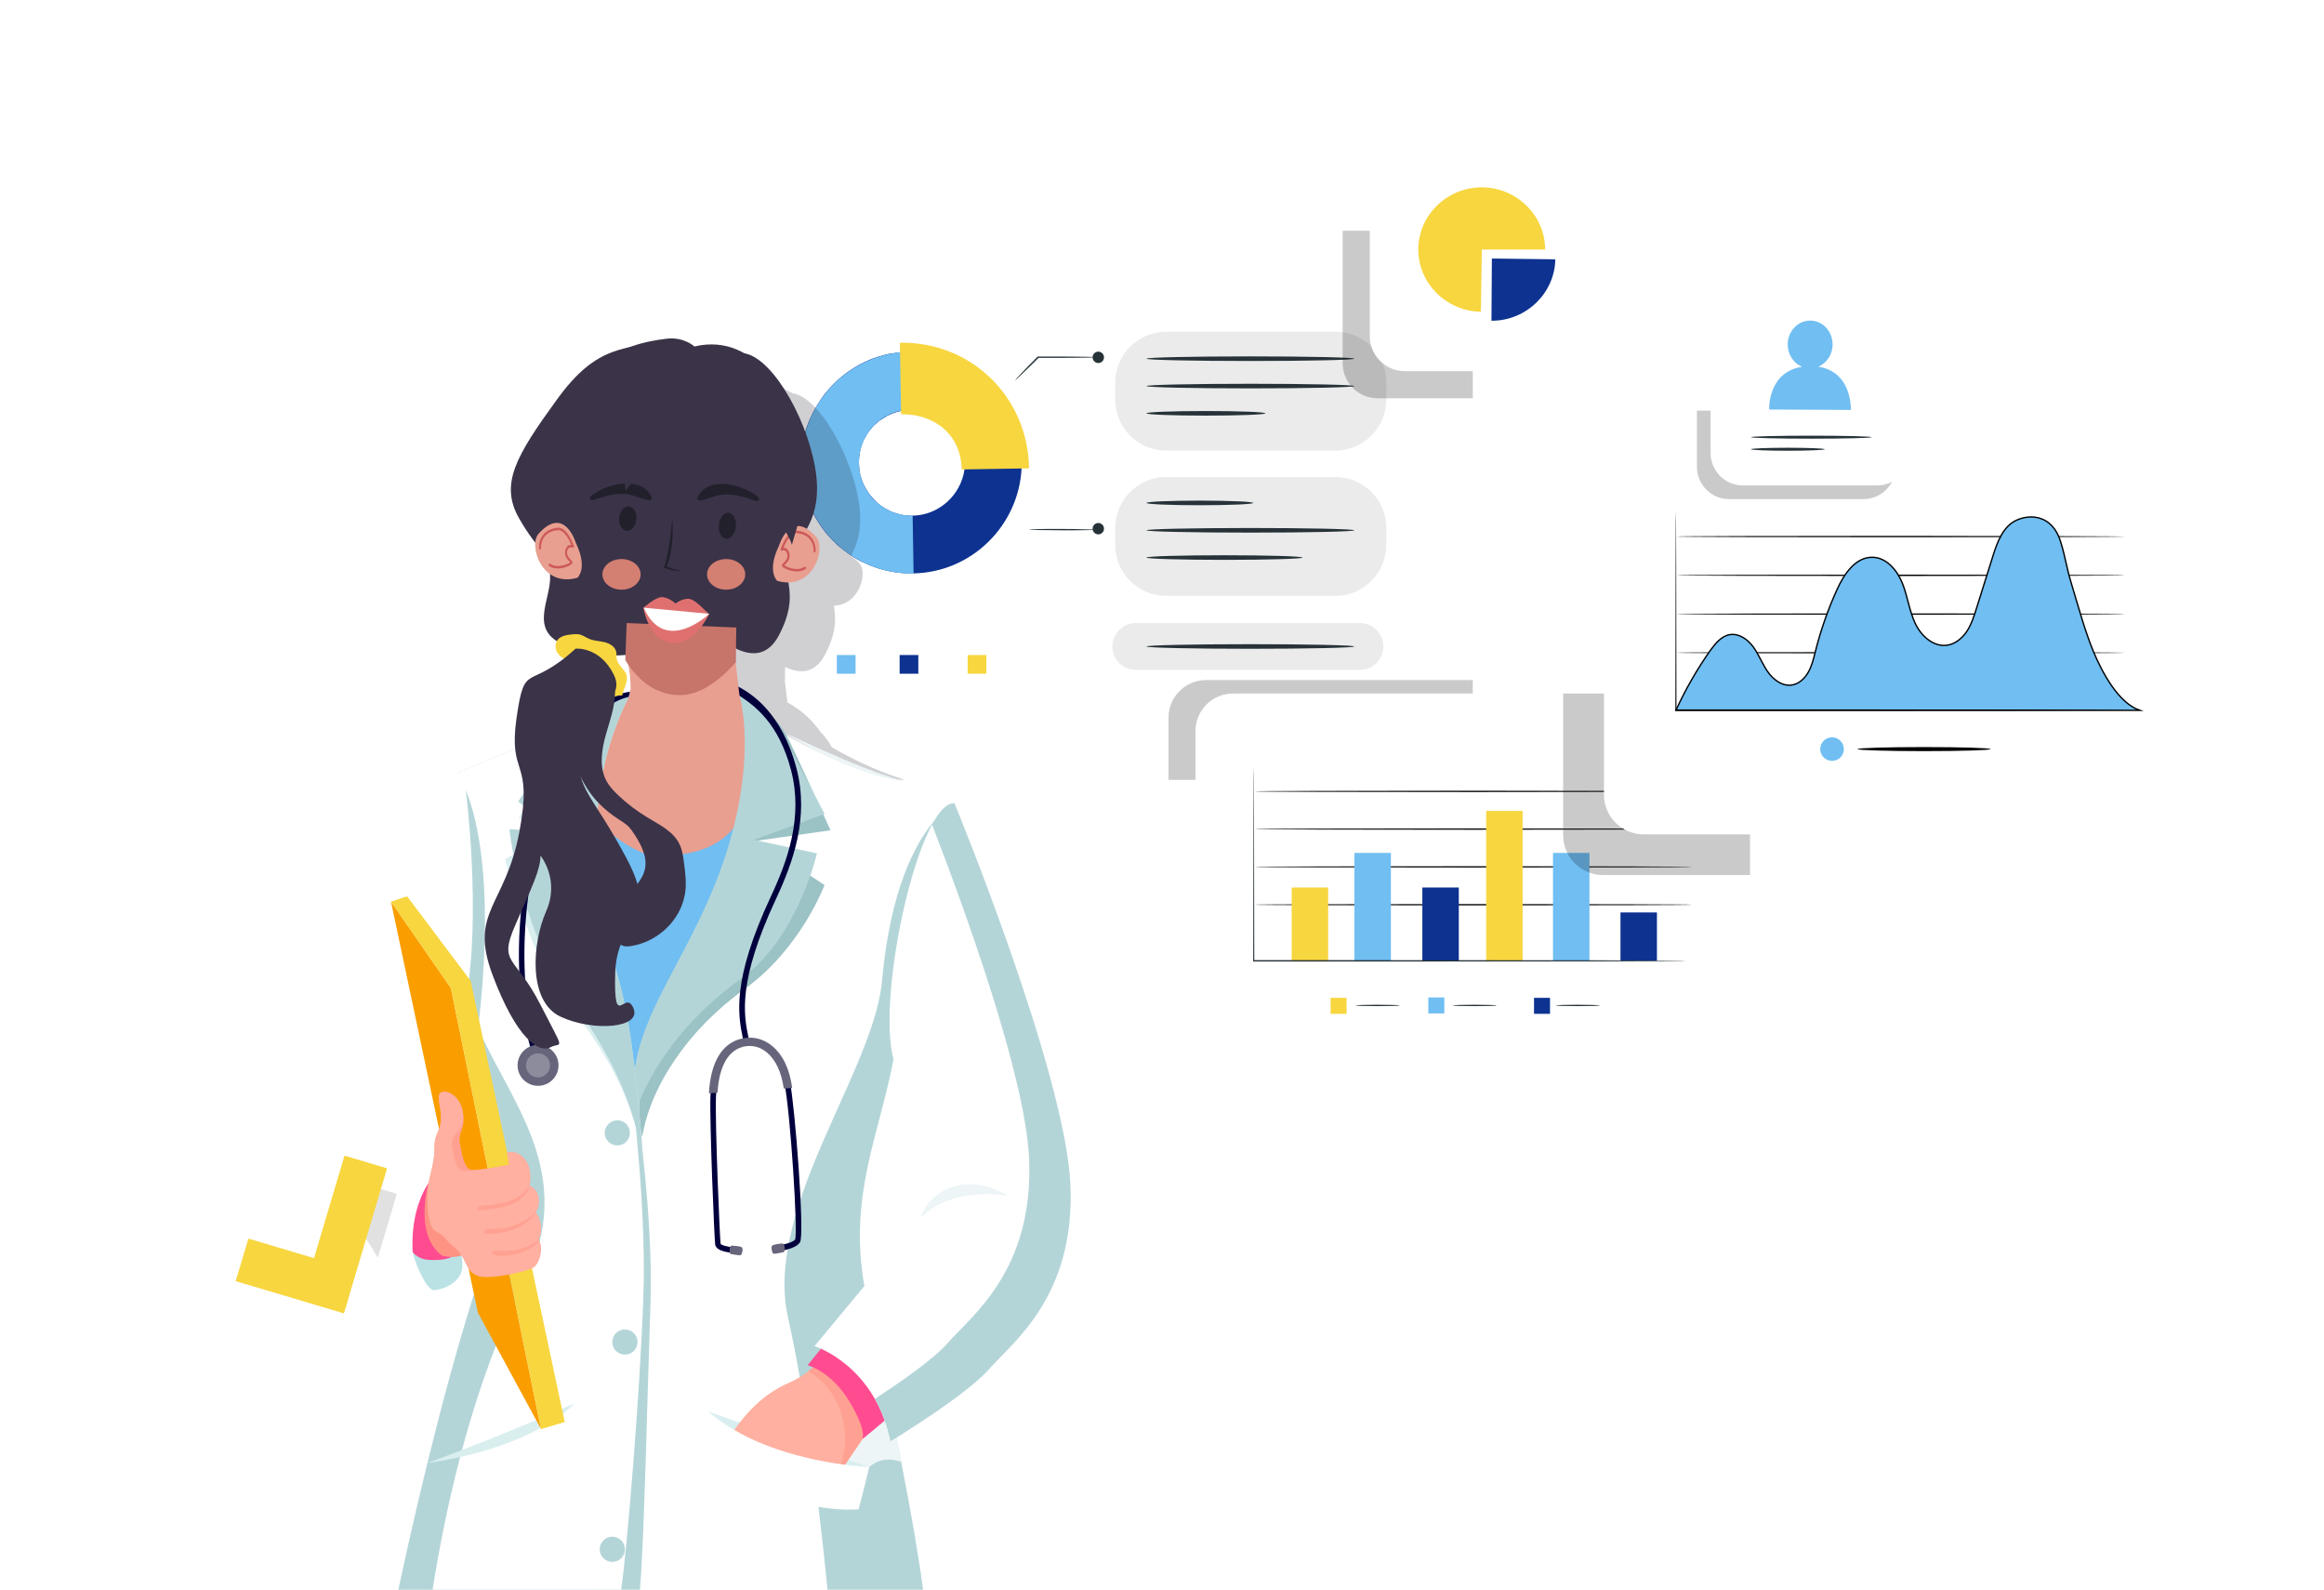 <svg xml:space="preserve" style="enable-background:new 0 0 1714.8 1172.7;" viewBox="0 0 1714.8 1172.7" y="0px" x="0px" xmlns:xlink="http://www.w3.org/1999/xlink" xmlns="http://www.w3.org/2000/svg" id="Layer_1" version="1.1">
<style type="text/css">
	.st0{fill:none;stroke:#FFFFFF;stroke-width:3;stroke-miterlimit:10;stroke-dasharray:12;}
	.st1{fill:#FFFFFF;}
	.st2{fill:#EBEBEB;}
	.st3{fill:#0D3290;}
	.st4{fill:#70BEF2;}
	.st5{fill:none;}
	.st6{fill:#F7D63F;}
	.st7{fill:#263238;}
	.st8{opacity:0.21;fill:#020202;}
	.st9{fill:#0C0C0C;}
	.st10{opacity:0.21;}
	.st11{fill:#70BEF2;stroke:#000000;stroke-miterlimit:10;}
	.st12{opacity:0.21;fill:#21202B;}
	.st13{fill:#E89F90;}
	.st14{fill:#B4D5D8;}
	.st15{fill:#EDF5F6;}
	.st16{fill:#D9EEEF;}
	.st17{fill:#9BC2C4;}
	.st18{fill:#BAE2E5;}
	.st19{fill:#FF9383;}
	.st20{fill:#FF4C91;}
	.st21{fill:#FA9E00;}
	.st22{fill:#FFA192;}
	.st23{fill:#FFB0A0;}
	.st24{fill:#02003C;}
	.st25{fill:#67657C;}
	.st26{fill:#8C8C9C;}
	.st27{fill:#3B3348;}
	.st28{fill:#C7746B;}
	.st29{fill:#21202B;}
	.st30{fill:#E07070;}
	.st31{fill:#CD5959;}
	.st32{fill:#D37F71;}
	.st33{opacity:0.12;}
</style>
<g id="Layer_2_00000089535583706132139920000008877217628369802885_">
</g>
<path d="M1419.7,665.1c0,0-31.6,251.6-210.6,262.6c-179,11-250-68.3-170.4-71.8s63.5,97.5-32.4,86.1
	c-95.9-11.4-101.5-77.6-262.5-92.5c-161-14.9-462.1-75.9-462.1-75.9s-103.5-36.3-114.3,33.4s70.2,122.6,70.2,122.6" class="st0"></path>
<g>
	<path d="M1086.7,208.2v329.1c0,21-17,38-38,38H563.6c-21,0-38-17-38-38V208.2c0-21,17-38,38-38h485.2
		C1069.7,170.2,1086.7,187.2,1086.7,208.2z" class="st1"></path>
	<g>
		<g>
			<path d="M985.3,332.4H860.5c-20.8,0-37.6-16.8-37.6-37.6v-12.5c0-20.8,16.8-37.6,37.6-37.6h124.8
				c20.8,0,37.6,16.8,37.6,37.6v12.5C1022.9,315.5,1006,332.4,985.3,332.4z" class="st2"></path>
		</g>
	</g>
	<g>
		<g>
			<g>
				<path d="M671.3,259.4c-1.3,0-2.5,0.1-3.8,0.2h0c-0.5,0-1,0.1-1.6,0.1h-0.1c0,0,0,0-0.1,0c-0.6,0-1.1,0.1-1.7,0.2h0
					c-0.5,0-1,0.1-1.5,0.2c-0.3,0-0.6,0.1-0.9,0.1c0,0-0.1,0-0.1,0c-0.4,0.1-0.7,0.1-1.1,0.2c-0.5,0.1-1,0.2-1.6,0.2
					c0,0-0.1,0-0.1,0c-0.5,0.1-0.9,0.1-1.4,0.2c-1,0.2-2,0.4-3,0.6c-0.1,0-0.2,0-0.3,0.1c-0.5,0.1-0.9,0.2-1.4,0.3
					c-1.2,0.3-2.4,0.6-3.6,1c-0.4,0.1-0.8,0.2-1.2,0.4c-0.2,0.1-0.4,0.1-0.6,0.2c-0.6,0.2-1.2,0.4-1.8,0.6c-0.6,0.2-1.2,0.4-1.8,0.6
					c-0.7,0.3-1.5,0.6-2.2,0.9c-0.5,0.2-0.9,0.4-1.3,0.6c-0.6,0.3-1.2,0.5-1.8,0.8c-0.5,0.2-0.9,0.5-1.4,0.7l0,0
					c-0.5,0.2-1.1,0.5-1.6,0.8c-0.1,0.1-0.3,0.1-0.4,0.2c-0.6,0.3-1.2,0.6-1.7,0.9c-0.3,0.2-0.7,0.4-1,0.6c-0.7,0.4-1.4,0.8-2.1,1.3
					c-0.4,0.3-0.9,0.5-1.3,0.8c-0.5,0.3-1,0.7-1.5,1c-0.5,0.3-0.9,0.6-1.4,0.9c-0.1,0.1-0.3,0.2-0.4,0.3c-0.4,0.3-0.8,0.6-1.2,0.9
					c-0.4,0.3-0.8,0.6-1.2,0.9c-0.5,0.4-0.9,0.7-1.4,1.1c-2,1.6-4,3.4-5.8,5.2c-0.5,0.5-0.9,0.9-1.4,1.4c-0.5,0.5-1,1-1.4,1.5
					c-0.4,0.4-0.8,0.9-1.2,1.3c-0.4,0.4-0.8,0.9-1.2,1.3c0,0-0.1,0.1-0.1,0.2c-0.3,0.3-0.5,0.6-0.8,0.9c-0.1,0.2-0.3,0.4-0.4,0.5
					c-0.1,0.1-0.2,0.3-0.4,0.4c-0.3,0.4-0.6,0.7-0.8,1.1c-0.3,0.4-0.6,0.8-1,1.3c-0.2,0.2-0.3,0.4-0.4,0.6c-0.1,0.2-0.3,0.4-0.4,0.6
					c-0.2,0.2-0.3,0.5-0.5,0.7c-0.1,0.1-0.2,0.3-0.3,0.4c-0.2,0.4-0.5,0.7-0.7,1.1c-0.2,0.4-0.5,0.7-0.7,1.1
					c-0.2,0.4-0.4,0.7-0.7,1.1c-0.3,0.4-0.5,0.9-0.8,1.3s-0.5,0.9-0.8,1.3c-0.1,0.1-0.1,0.2-0.2,0.3c-0.3,0.6-0.6,1.1-0.9,1.7
					c-0.3,0.5-0.5,1-0.8,1.4c-0.9,1.8-1.8,3.7-2.6,5.5c-0.1,0.3-0.3,0.7-0.4,1c0,0,0,0,0,0.1c-0.1,0.3-0.2,0.6-0.4,0.9
					c-0.2,0.6-0.5,1.2-0.7,1.8c-0.2,0.5-0.4,1.1-0.6,1.6c-0.1,0.4-0.2,0.7-0.4,1.1c-0.1,0.4-0.3,0.8-0.4,1.3
					c-0.2,0.6-0.4,1.2-0.5,1.8c-0.2,0.5-0.3,1-0.4,1.5c-0.1,0.4-0.2,0.8-0.3,1.2c0,0.1-0.1,0.2-0.1,0.4c-0.1,0.4-0.2,0.9-0.3,1.4
					c0,0,0,0.1,0,0.1c0,0.1,0,0.2-0.1,0.3c-0.1,0.4-0.2,0.9-0.3,1.3c-0.1,0.5-0.2,0.9-0.2,1.3c-0.1,0.4-0.1,0.7-0.2,1.1
					c0,0.1,0,0.2-0.1,0.4c-0.1,0.3-0.1,0.7-0.2,1.1c-0.1,0.5-0.2,1-0.2,1.5c0,0.2,0,0.3,0,0.4c0,0.1,0,0.2,0,0.2
					c0,0.3-0.1,0.6-0.1,0.9c0,0,0,0.1,0,0.1c0,0.2,0,0.4-0.1,0.6c0,0.2,0,0.3,0,0.5c0,0,0,0.1,0,0.1c0,0,0,0,0,0.1
					c-0.1,0.6-0.1,1.2-0.2,1.9c0,0.6-0.1,1.3-0.1,1.9c-0.1,1.3-0.1,2.6-0.1,3.9c0,0.4,0,0.9,0,1.3c0,1.3,0.1,2.5,0.2,3.8
					c0,0.3,0,0.7,0.1,1c0,0,0,0.1,0,0.1c0,0.3,0.1,0.7,0.1,1c0,0.2,0,0.5,0.1,0.7c0,0.3,0.1,0.7,0.1,1c0,0.2,0.1,0.4,0.1,0.6
					c0,0.3,0.1,0.5,0.1,0.8c0.1,0.5,0.1,1.1,0.2,1.6c0.1,0.6,0.2,1.1,0.3,1.7c0,0,0,0,0,0c0.1,0.7,0.2,1.3,0.4,2
					c0.1,0.7,0.3,1.3,0.4,2c0.1,0.6,0.3,1.2,0.4,1.8c0,0.1,0.1,0.2,0.1,0.4c0.2,0.6,0.3,1.2,0.5,1.8c0.2,0.6,0.4,1.3,0.5,1.9
					c0,0,0,0.1,0,0.1c0.1,0.5,0.3,0.9,0.4,1.4c0.2,0.6,0.4,1.1,0.6,1.7c0,0,0,0,0,0c0,0.1,0.1,0.3,0.1,0.4c0.1,0.4,0.3,0.7,0.4,1.1
					c0,0.1,0.1,0.2,0.1,0.3c0.1,0.2,0.2,0.4,0.2,0.6c0.1,0.2,0.2,0.4,0.2,0.6c0.2,0.7,0.5,1.3,0.8,2c0,0.1,0.1,0.2,0.1,0.3
					c0.2,0.4,0.3,0.8,0.5,1.2c0.2,0.6,0.5,1.2,0.8,1.8c0.2,0.5,0.5,1.1,0.8,1.6c0.3,0.6,0.6,1.3,1,1.9c0.2,0.4,0.5,0.9,0.7,1.3
					c0.1,0.2,0.2,0.4,0.3,0.6c0.1,0.2,0.3,0.5,0.4,0.7c0.1,0.1,0.2,0.3,0.3,0.4c0.7,1.3,1.5,2.5,2.3,3.7l0.6,0.9
					c0.2,0.4,0.5,0.7,0.8,1.1c0.3,0.5,0.7,1,1,1.4c0.2,0.3,0.5,0.6,0.7,1c0.1,0.2,0.2,0.3,0.3,0.4c0.1,0.1,0.2,0.3,0.3,0.4
					c0.4,0.5,0.7,1,1.1,1.4c0.1,0.1,0.2,0.3,0.3,0.4c0.5,0.6,1,1.2,1.6,1.8c0.4,0.5,0.9,1,1.3,1.4c0.2,0.2,0.5,0.5,0.7,0.7
					c0,0,0.1,0.1,0.1,0.2c0.1,0.1,0.3,0.3,0.4,0.4c0.2,0.1,0.3,0.3,0.4,0.4c0.3,0.3,0.7,0.7,1,1h0c0.6,0.6,1.2,1.1,1.7,1.7
					c0.1,0.1,0.2,0.2,0.3,0.3c0.5,0.5,1,0.9,1.5,1.3c0.6,0.5,1.2,1.1,1.9,1.6c0.1,0.1,0.2,0.2,0.4,0.3c0.5,0.4,1,0.8,1.5,1.2
					c0.5,0.4,1,0.8,1.6,1.2c0.6,0.5,1.2,0.9,1.8,1.3c0.4,0.2,0.7,0.5,1.1,0.8c0.2,0.2,0.5,0.3,0.7,0.5c0.4,0.3,0.8,0.5,1.2,0.8
					c1.1,0.7,2.2,1.4,3.3,2c1,0.6,2,1.1,3.1,1.7c0.3,0.2,0.6,0.3,0.9,0.4c0.3,0.2,0.6,0.3,0.9,0.4c0.3,0.1,0.6,0.3,0.9,0.4
					c0.5,0.2,1,0.5,1.5,0.7c0.5,0.2,1,0.4,1.5,0.7c10,4.2,21.1,6.5,32.7,6.3c43-0.7,77.8-34.9,80.1-77.4c0.1-1.9,0.1-3.8,0.1-5.7
					C753.4,294.8,716.3,258.7,671.3,259.4z M673.3,380.4L673.3,380.4c-0.2,0-0.5,0-0.7,0h0c-0.5,0-0.9,0-1.4,0h0c0,0,0,0,0,0
					c-0.5,0-0.9,0-1.4-0.1c-0.4,0-0.8-0.1-1.2-0.1c0,0,0,0,0,0c-0.2,0-0.4,0-0.6-0.1c0,0-0.1,0-0.1,0c-0.3,0-0.7-0.1-1-0.1
					c-0.5-0.1-0.9-0.1-1.3-0.2c0,0-0.1,0-0.1,0c-1-0.2-1.9-0.4-2.8-0.7c0,0,0,0,0,0h0c-0.3-0.1-0.7-0.2-1-0.3
					c-0.1,0-0.2-0.1-0.3-0.1c-0.6-0.2-1.2-0.4-1.8-0.6c-0.3-0.1-0.6-0.2-0.9-0.3c-0.6-0.2-1.2-0.5-1.7-0.7c-1.1-0.5-2.2-1.1-3.3-1.7
					c-0.1-0.1-0.2-0.1-0.3-0.2c-0.5-0.2-0.9-0.5-1.3-0.8c0,0,0,0,0,0c-0.4-0.3-0.9-0.5-1.3-0.8c-0.1-0.1-0.2-0.1-0.3-0.2
					c-0.1-0.1-0.2-0.1-0.3-0.2c-0.3-0.2-0.6-0.4-0.9-0.7c-0.1-0.1-0.2-0.2-0.3-0.2c-0.1-0.1-0.2-0.1-0.2-0.2
					c-0.3-0.2-0.6-0.5-0.9-0.8c-0.1-0.1-0.2-0.1-0.3-0.2c-0.3-0.3-0.7-0.6-1-0.9c-0.3-0.3-0.7-0.6-1-1h0c-0.2-0.2-0.4-0.4-0.6-0.7
					c-0.2-0.2-0.4-0.4-0.6-0.6c-0.4-0.5-0.9-1-1.3-1.5c-0.2-0.2-0.4-0.5-0.6-0.7c-0.2-0.2-0.4-0.5-0.6-0.7c-0.4-0.5-0.8-1-1.1-1.5
					c-0.2-0.2-0.4-0.5-0.5-0.8c-0.2-0.3-0.4-0.5-0.5-0.8c-0.2-0.3-0.3-0.5-0.5-0.8c-0.2-0.3-0.3-0.5-0.5-0.8
					c-0.3-0.5-0.6-1.1-0.9-1.7c-0.1-0.2-0.2-0.5-0.4-0.7c-0.3-0.6-0.6-1.2-0.8-1.8c-0.1-0.2-0.2-0.4-0.3-0.7
					c-0.1-0.3-0.2-0.6-0.3-0.8c-0.1-0.4-0.3-0.8-0.4-1.2c0-0.1-0.1-0.2-0.1-0.3c-0.1-0.3-0.2-0.7-0.3-1c-0.1-0.5-0.3-1-0.4-1.5
					c-0.2-0.6-0.3-1.2-0.4-1.9c-0.1-0.4-0.2-0.8-0.2-1.3c0-0.2-0.1-0.4-0.1-0.6c0,0,0,0,0,0c-0.1-0.5-0.1-1-0.2-1.5
					c-0.1-0.6-0.1-1.1-0.1-1.7c0-0.6-0.1-1.2-0.1-1.7v-0.6c0-0.5,0-1,0-1.5c0-0.5,0-1,0.1-1.5c0-0.3,0-0.7,0.1-1
					c0-0.3,0.1-0.7,0.1-1c0-0.3,0.1-0.6,0.1-1c0.1-0.6,0.2-1.3,0.3-1.9c0.1-0.3,0.1-0.6,0.2-0.9c0.1-0.3,0.1-0.6,0.2-0.9
					c0.1-0.5,0.3-1,0.4-1.6c0.1-0.3,0.2-0.6,0.3-0.9c0.1-0.4,0.3-0.8,0.4-1.2c0.2-0.6,0.4-1.2,0.7-1.8c0.1-0.3,0.3-0.7,0.4-1
					c0.1-0.2,0.2-0.4,0.3-0.6c0.2-0.3,0.3-0.6,0.5-0.9c0.6-1.1,1.2-2.2,1.8-3.2c0.3-0.5,0.7-1,1-1.5v0c0.4-0.5,0.7-1,1.1-1.5
					c0.6-0.8,1.2-1.5,1.9-2.3c0.2-0.2,0.3-0.4,0.5-0.5c0.2-0.2,0.4-0.5,0.6-0.7c0.2-0.2,0.4-0.4,0.7-0.6c0.2-0.2,0.4-0.4,0.7-0.6
					c0.2-0.2,0.4-0.4,0.7-0.6c0,0,0,0,0,0c0.5-0.4,0.9-0.8,1.4-1.2c0.4-0.3,0.8-0.6,1.2-0.9c0.1-0.1,0.2-0.1,0.3-0.2
					c0.2-0.2,0.5-0.4,0.8-0.5c0.1,0,0.1-0.1,0.2-0.1c0.2-0.1,0.4-0.3,0.6-0.4c0.3-0.2,0.5-0.3,0.8-0.5c0.2-0.2,0.5-0.3,0.8-0.5
					c0.3-0.2,0.6-0.3,0.8-0.5c0.3-0.2,0.5-0.3,0.8-0.5c0.3-0.2,0.5-0.3,0.8-0.4c0.2-0.1,0.4-0.2,0.7-0.3c0.9-0.4,1.8-0.8,2.8-1.2
					c0.3-0.1,0.6-0.2,0.9-0.3c0.6-0.2,1.2-0.4,1.8-0.6c0.3-0.1,0.6-0.2,0.9-0.3c0.2-0.1,0.5-0.2,0.8-0.2c0,0,0,0,0.1,0
					c0.3-0.1,0.7-0.2,1-0.2c0.2,0,0.4-0.1,0.6-0.1c0,0,0.1,0,0.1,0c0.3-0.1,0.6-0.1,0.8-0.2c0.3,0,0.6-0.1,0.9-0.1
					c0.3,0,0.6-0.1,1-0.1c0.2,0,0.5-0.1,0.8-0.1c1.2-0.1,2.4-0.2,3.7-0.2h0c21.5-0.3,39.2,16.9,39.6,38.5c0,1.9-0.1,3.8-0.3,5.7
					C708.8,365.3,692.8,380.1,673.3,380.4z" class="st3"></path>
			</g>
		</g>
	</g>
	<g>
		<g>
			<g>
				<path d="M591.2,342.6c-0.7-45.1,35.2-82.4,80.2-83.2l0.7,42.7c-21.5,0.3-38.7,18.2-38.3,39.8
					c0.3,21.6,18.1,38.9,39.6,38.5l0.7,42.7C629,423.8,591.9,387.7,591.2,342.6z" class="st4"></path>
			</g>
		</g>
	</g>
	<g>
		<g>
			<g>
				<g>
					<path d="M671.3,259.4c-1.3,0-2.5,0.1-3.8,0.2h0c-0.5,0-1,0.1-1.6,0.1h-0.1c0,0,0,0-0.1,0c-0.6,0-1.1,0.1-1.7,0.2h0
						c-0.5,0-1,0.1-1.5,0.2c-0.3,0-0.6,0.1-0.9,0.1c0,0-0.1,0-0.1,0c-0.4,0.1-0.7,0.1-1.1,0.2c-0.5,0.1-1,0.2-1.6,0.2
						c0,0-0.1,0-0.1,0c-0.5,0.1-0.9,0.1-1.4,0.2c-1,0.2-2,0.4-3,0.6c-0.1,0-0.2,0-0.3,0.1c-0.5,0.1-0.9,0.2-1.4,0.3
						c-1.2,0.3-2.4,0.6-3.6,1c-0.4,0.1-0.8,0.2-1.2,0.4c-0.2,0.1-0.4,0.1-0.6,0.2c-0.6,0.2-1.2,0.4-1.8,0.6
						c-0.6,0.2-1.2,0.4-1.8,0.6c-0.7,0.3-1.5,0.6-2.2,0.9c-0.5,0.2-0.9,0.4-1.3,0.6c-0.6,0.3-1.2,0.5-1.8,0.8
						c-0.5,0.2-0.9,0.5-1.4,0.7l0,0c-0.5,0.2-1.1,0.5-1.6,0.8c-0.1,0.1-0.3,0.1-0.4,0.2c-0.6,0.3-1.2,0.6-1.7,0.9
						c-0.3,0.2-0.7,0.4-1,0.6c-0.7,0.4-1.4,0.8-2.1,1.3c-0.4,0.3-0.9,0.5-1.3,0.8c-0.5,0.3-1,0.7-1.5,1c-0.5,0.3-0.9,0.6-1.4,0.9
						c-0.1,0.1-0.3,0.2-0.4,0.3c-0.4,0.3-0.8,0.6-1.2,0.9c-0.4,0.3-0.8,0.6-1.2,0.9c-0.5,0.4-0.9,0.7-1.4,1.1c-2,1.6-4,3.4-5.8,5.2
						c-0.5,0.5-0.9,0.9-1.4,1.4c-0.5,0.5-1,1-1.4,1.5c-0.4,0.4-0.8,0.9-1.2,1.3c-0.4,0.4-0.8,0.9-1.2,1.3c0,0-0.1,0.1-0.1,0.2
						c-0.3,0.3-0.5,0.6-0.8,0.9c-0.1,0.2-0.3,0.4-0.4,0.5c-0.1,0.1-0.2,0.3-0.4,0.4c-0.3,0.4-0.6,0.7-0.8,1.1
						c-0.3,0.4-0.6,0.8-1,1.3c-0.2,0.2-0.3,0.4-0.4,0.6c-0.1,0.2-0.3,0.4-0.4,0.6c-0.2,0.2-0.3,0.5-0.5,0.7
						c-0.1,0.1-0.2,0.3-0.3,0.4c-0.2,0.4-0.5,0.7-0.7,1.1c-0.2,0.4-0.5,0.7-0.7,1.1c-0.2,0.4-0.4,0.7-0.7,1.1
						c-0.3,0.4-0.5,0.9-0.8,1.3s-0.5,0.9-0.8,1.3c-0.1,0.1-0.1,0.2-0.2,0.3c-0.3,0.6-0.6,1.1-0.9,1.7c-0.3,0.5-0.5,1-0.8,1.4
						c-0.9,1.8-1.8,3.7-2.6,5.5c-0.1,0.3-0.3,0.7-0.4,1c0,0,0,0,0,0.1c-0.1,0.3-0.2,0.6-0.4,0.9c-0.2,0.6-0.5,1.2-0.7,1.8
						c-0.2,0.5-0.4,1.1-0.6,1.6c-0.1,0.4-0.2,0.7-0.4,1.1c-0.1,0.4-0.3,0.8-0.4,1.3c-0.2,0.6-0.4,1.2-0.5,1.8
						c-0.2,0.5-0.3,1-0.4,1.5c-0.1,0.4-0.2,0.8-0.3,1.2c0,0.1-0.1,0.2-0.1,0.4c-0.1,0.4-0.2,0.9-0.3,1.4c0,0,0,0.1,0,0.1
						c0,0.1,0,0.2-0.1,0.3c-0.1,0.4-0.2,0.9-0.3,1.3c-0.1,0.5-0.2,0.9-0.2,1.3c-0.1,0.4-0.1,0.7-0.2,1.1c0,0.1,0,0.2-0.1,0.4
						c-0.1,0.3-0.1,0.7-0.2,1.1c-0.1,0.5-0.2,1-0.2,1.5c0,0.2,0,0.3,0,0.4c0,0.1,0,0.2,0,0.2c0,0.3-0.1,0.6-0.1,0.9c0,0,0,0.1,0,0.1
						c0,0.2,0,0.4-0.1,0.6c0,0.2,0,0.3,0,0.5c0,0,0,0.1,0,0.1c0,0,0,0,0,0.1c-0.1,0.6-0.1,1.2-0.2,1.9c0,0.6-0.1,1.3-0.1,1.9
						c-0.1,1.3-0.1,2.6-0.1,3.9c0,0.4,0,0.9,0,1.3c0,1.3,0.1,2.5,0.2,3.8c0,0.3,0,0.7,0.1,1c0,0,0,0.1,0,0.1c0,0.3,0.1,0.7,0.1,1
						c0,0.2,0,0.5,0.1,0.7c0,0.3,0.1,0.7,0.1,1c0,0.2,0.1,0.4,0.1,0.6c0,0.3,0.1,0.5,0.1,0.8c0.1,0.5,0.1,1.1,0.2,1.6
						c0.1,0.6,0.2,1.1,0.3,1.7c0,0,0,0,0,0c0.1,0.7,0.2,1.3,0.4,2c0.1,0.7,0.3,1.3,0.4,2c0.1,0.6,0.3,1.2,0.4,1.8
						c0,0.1,0.1,0.2,0.1,0.4c0.2,0.6,0.3,1.2,0.5,1.8c0.2,0.6,0.4,1.3,0.5,1.9c0,0,0,0.1,0,0.1c0.1,0.5,0.3,0.9,0.4,1.4
						c0.2,0.6,0.4,1.1,0.6,1.7c0,0,0,0,0,0c0,0.1,0.1,0.3,0.1,0.4c0.1,0.4,0.3,0.7,0.4,1.1c0,0.1,0.1,0.2,0.1,0.3
						c0.1,0.2,0.2,0.4,0.2,0.6c0.1,0.2,0.2,0.4,0.2,0.6c0.2,0.7,0.5,1.3,0.8,2c0,0.1,0.1,0.2,0.1,0.3c0.2,0.4,0.3,0.8,0.5,1.2
						c0.2,0.6,0.5,1.2,0.8,1.8c0.2,0.5,0.5,1.1,0.8,1.6c0.3,0.6,0.6,1.3,1,1.9c0.2,0.4,0.5,0.9,0.7,1.3c0.1,0.2,0.2,0.4,0.3,0.6
						c0.1,0.2,0.3,0.5,0.4,0.7c0.1,0.1,0.2,0.3,0.3,0.4c0.7,1.3,1.5,2.5,2.3,3.7l0.6,0.9c0.2,0.4,0.5,0.7,0.8,1.1
						c0.3,0.5,0.7,1,1,1.4c0.2,0.3,0.5,0.6,0.7,1c0.1,0.2,0.2,0.3,0.3,0.4c0.1,0.1,0.2,0.3,0.3,0.4c0.4,0.5,0.7,1,1.1,1.4
						c0.1,0.1,0.2,0.3,0.3,0.4c0.5,0.6,1,1.2,1.6,1.8c0.4,0.5,0.9,1,1.3,1.4c0.2,0.2,0.5,0.5,0.7,0.7c0,0,0.1,0.1,0.1,0.2
						c0.1,0.1,0.3,0.3,0.4,0.4c0.2,0.1,0.3,0.3,0.4,0.4c0.3,0.3,0.7,0.7,1,1h0c0.6,0.6,1.2,1.1,1.7,1.7c0.1,0.1,0.2,0.2,0.3,0.3
						c0.5,0.5,1,0.9,1.5,1.3c0.6,0.5,1.2,1.1,1.9,1.6c0.1,0.1,0.2,0.2,0.4,0.3c0.5,0.4,1,0.8,1.5,1.2c0.5,0.4,1,0.8,1.6,1.2
						c0.6,0.5,1.2,0.9,1.8,1.3c0.4,0.2,0.7,0.5,1.1,0.8c0.2,0.2,0.5,0.3,0.7,0.5c0.4,0.3,0.8,0.5,1.2,0.8c1.1,0.7,2.2,1.4,3.3,2
						c1,0.6,2,1.1,3.1,1.7c0.3,0.2,0.6,0.3,0.9,0.4c0.3,0.2,0.6,0.3,0.9,0.4c0.3,0.1,0.6,0.3,0.9,0.4c0.5,0.2,1,0.5,1.5,0.7
						c0.5,0.2,1,0.4,1.5,0.7c10,4.2,21.1,6.5,32.7,6.3c43-0.7,77.8-34.9,80.1-77.4c0.1-1.9,0.1-3.8,0.1-5.7
						C753.4,294.8,716.3,258.7,671.3,259.4z M673.3,380.4L673.3,380.4c-0.2,0-0.5,0-0.7,0h0c-0.5,0-0.9,0-1.4,0h0c0,0,0,0,0,0
						c-0.5,0-0.9,0-1.4-0.1c-0.4,0-0.8-0.1-1.2-0.1c0,0,0,0,0,0c-0.2,0-0.4,0-0.6-0.1c0,0-0.1,0-0.1,0c-0.3,0-0.7-0.1-1-0.1
						c-0.5-0.1-0.9-0.1-1.3-0.2c0,0-0.1,0-0.1,0c-1-0.2-1.9-0.4-2.8-0.7c0,0,0,0,0,0h0c-0.3-0.1-0.7-0.2-1-0.3
						c-0.1,0-0.2-0.1-0.3-0.1c-0.6-0.2-1.2-0.4-1.8-0.6c-0.3-0.1-0.6-0.2-0.9-0.3c-0.6-0.2-1.2-0.5-1.7-0.7
						c-1.1-0.5-2.2-1.1-3.3-1.7c-0.1-0.1-0.2-0.1-0.3-0.2c-0.5-0.2-0.9-0.5-1.3-0.8c0,0,0,0,0,0c-0.4-0.3-0.9-0.5-1.3-0.8
						c-0.1-0.1-0.2-0.1-0.3-0.2c-0.1-0.1-0.2-0.1-0.3-0.2c-0.3-0.2-0.6-0.4-0.9-0.7c-0.1-0.1-0.2-0.2-0.3-0.2
						c-0.1-0.1-0.2-0.1-0.2-0.2c-0.3-0.2-0.6-0.5-0.9-0.8c-0.1-0.1-0.2-0.1-0.3-0.2c-0.3-0.3-0.7-0.6-1-0.9c-0.3-0.3-0.7-0.6-1-1h0
						c-0.2-0.2-0.4-0.4-0.6-0.7c-0.2-0.2-0.4-0.4-0.6-0.6c-0.4-0.5-0.9-1-1.3-1.5c-0.2-0.2-0.4-0.5-0.6-0.7
						c-0.2-0.2-0.4-0.5-0.6-0.7c-0.4-0.5-0.8-1-1.1-1.5c-0.2-0.2-0.4-0.5-0.5-0.8c-0.2-0.3-0.4-0.5-0.5-0.8
						c-0.2-0.3-0.3-0.5-0.5-0.8c-0.2-0.3-0.3-0.5-0.5-0.8c-0.3-0.5-0.6-1.1-0.9-1.7c-0.1-0.2-0.2-0.5-0.4-0.7
						c-0.3-0.6-0.6-1.2-0.8-1.8c-0.1-0.2-0.2-0.4-0.3-0.7c-0.1-0.3-0.2-0.6-0.3-0.8c-0.1-0.4-0.3-0.8-0.4-1.2c0-0.1-0.1-0.2-0.1-0.3
						c-0.1-0.3-0.2-0.7-0.3-1c-0.1-0.5-0.3-1-0.4-1.5c-0.2-0.6-0.3-1.2-0.4-1.9c-0.1-0.4-0.2-0.8-0.2-1.3c0-0.2-0.1-0.4-0.1-0.6
						c0,0,0,0,0,0c-0.1-0.5-0.1-1-0.2-1.5c-0.1-0.6-0.1-1.1-0.1-1.7c0-0.6-0.1-1.2-0.1-1.7v-0.6c0-0.5,0-1,0-1.5c0-0.5,0-1,0.1-1.5
						c0-0.3,0-0.7,0.1-1c0-0.3,0.1-0.7,0.1-1c0-0.3,0.1-0.6,0.1-1c0.1-0.6,0.2-1.3,0.3-1.9c0.1-0.3,0.1-0.6,0.2-0.9
						c0.1-0.3,0.1-0.6,0.2-0.9c0.1-0.5,0.3-1,0.4-1.6c0.1-0.3,0.2-0.6,0.3-0.9c0.1-0.4,0.3-0.8,0.4-1.2c0.2-0.6,0.4-1.2,0.7-1.8
						c0.1-0.3,0.3-0.7,0.4-1c0.1-0.2,0.2-0.4,0.3-0.6c0.2-0.3,0.3-0.6,0.5-0.9c0.6-1.1,1.2-2.2,1.8-3.2c0.3-0.5,0.7-1,1-1.5v0
						c0.4-0.5,0.7-1,1.1-1.5c0.6-0.8,1.2-1.5,1.9-2.3c0.2-0.2,0.3-0.4,0.5-0.5c0.2-0.2,0.4-0.5,0.6-0.7c0.2-0.2,0.4-0.4,0.7-0.6
						c0.2-0.2,0.4-0.4,0.7-0.6c0.2-0.2,0.4-0.4,0.7-0.6c0,0,0,0,0,0c0.5-0.4,0.9-0.8,1.4-1.2c0.4-0.3,0.8-0.6,1.2-0.9
						c0.1-0.1,0.2-0.1,0.3-0.2c0.2-0.2,0.5-0.4,0.8-0.5c0.1,0,0.1-0.1,0.2-0.1c0.2-0.1,0.4-0.3,0.6-0.4c0.3-0.2,0.5-0.3,0.8-0.5
						c0.2-0.2,0.5-0.3,0.8-0.5c0.3-0.2,0.6-0.3,0.8-0.5c0.3-0.2,0.5-0.3,0.8-0.5c0.3-0.2,0.5-0.3,0.8-0.4c0.2-0.1,0.4-0.2,0.7-0.3
						c0.9-0.4,1.8-0.8,2.8-1.2c0.3-0.1,0.6-0.2,0.9-0.3c0.6-0.2,1.2-0.4,1.8-0.6c0.3-0.1,0.6-0.2,0.9-0.3c0.2-0.1,0.5-0.2,0.8-0.2
						c0,0,0,0,0.1,0c0.3-0.1,0.7-0.2,1-0.2c0.2,0,0.4-0.1,0.6-0.1c0,0,0.1,0,0.1,0c0.3-0.1,0.6-0.1,0.8-0.2c0.3,0,0.6-0.1,0.9-0.1
						c0.3,0,0.6-0.1,1-0.1c0.2,0,0.5-0.1,0.8-0.1c1.2-0.1,2.4-0.2,3.7-0.2h0c21.5-0.3,39.2,16.9,39.6,38.5c0,1.9-0.1,3.8-0.3,5.7
						C708.8,365.3,692.8,380.1,673.3,380.4z" class="st5"></path>
				</g>
			</g>
		</g>
	</g>
	<g>
		<g>
			<g>
				<g>
					<path d="M664,252.8c52.6-0.8,94.5,39.9,95.3,92.7l-49.7,0.8c-0.4-25.2-19.6-41.1-44.7-40.7L664,252.8z" class="st6"></path>
				</g>
			</g>
		</g>
	</g>
	<g>
		<g>
			<path d="M985.3,439.6H860.5c-20.8,0-37.6-16.8-37.6-37.6v-12.5c0-20.8,16.8-37.6,37.6-37.6h124.8
				c20.8,0,37.6,16.8,37.6,37.6V402C1022.9,422.7,1006,439.6,985.3,439.6z" class="st2"></path>
		</g>
	</g>
	<g>
		<g>
			<path d="M1003.4,494.2H838.1c-9.6,0-17.3-7.8-17.3-17.3l0,0c0-9.6,7.8-17.3,17.3-17.3h165.3
				c9.6,0,17.3,7.8,17.3,17.3l0,0C1020.8,486.5,1013,494.2,1003.4,494.2z" class="st2"></path>
		</g>
	</g>
	<g>
		<g>
			<g>
				<path d="M812.5,263.4c0,0.1-1,0.1-2.8,0.2c-2,0-4.5,0.1-7.5,0.2c-6.4,0.1-15.2,0.2-24.9,0.2c-4,0-7.8,0-11.3,0
					l0.4-0.1c-4.9,4.9-9.2,9.1-12.3,12c-1.4,1.4-2.6,2.5-3.6,3.4c-0.9,0.8-1.3,1.2-1.4,1.1c0,0,0.4-0.5,1.1-1.4c0.9-1,2-2.2,3.4-3.6
					c2.9-3.1,7.1-7.3,12-12.3l0.1-0.1l0.2,0c3.5,0,7.4,0,11.3,0c9.7,0,18.5,0.1,24.9,0.2c3,0.1,5.6,0.1,7.5,0.2
					C811.6,263.3,812.5,263.4,812.5,263.4z" class="st7"></path>
			</g>
		</g>
	</g>
	<g>
		<g>
			<circle r="4.2" cy="263.6" cx="810.4" class="st7"></circle>
		</g>
	</g>
	<g>
		<g>
			<circle r="4.2" cy="390" cx="810.4" class="st7"></circle>
		</g>
	</g>
	<g>
		<g>
			<g>
				<path d="M807.6,390.8c0,0.1-2.7,0.3-7.1,0.3c-4.4,0.1-10.4,0.1-17,0.1c-6.5-0.1-12.4-0.1-17-0.2
					c-2,0-3.7-0.1-5.2-0.1c-1.2,0-1.8-0.1-1.9-0.1c-0.1-0.2,2.7-0.4,7.1-0.5c4.4-0.1,10.4-0.2,17-0.1c6.7,0,12.7,0.1,17,0.3
					C804.9,390.5,807.6,390.6,807.6,390.8z" class="st7"></path>
			</g>
		</g>
	</g>
	<g>
		<g>
			<g>
				<rect height="13.8" width="13.8" class="st4" y="483.2" x="617.5"></rect>
			</g>
		</g>
		<g>
			<g>
				<rect height="13.8" width="13.8" class="st3" y="483.2" x="663.8"></rect>
			</g>
		</g>
		<g>
			<g>
				<rect height="13.8" width="13.8" class="st6" y="483.2" x="714"></rect>
			</g>
		</g>
	</g>
	<ellipse ry="1.7" rx="76.7" cy="264.6" cx="922.6" class="st7"></ellipse>
	<ellipse ry="1.7" rx="76.7" cy="284.8" cx="922.6" class="st7"></ellipse>
	<ellipse ry="1.7" rx="43.9" cy="304.9" cx="889.8" class="st7"></ellipse>
	<ellipse ry="1.7" rx="39.4" cy="371" cx="885.3" class="st7"></ellipse>
	<ellipse ry="1.7" rx="76.7" cy="391.2" cx="922.6" class="st7"></ellipse>
	<ellipse ry="1.7" rx="76.7" cy="476.9" cx="922.6" class="st7"></ellipse>
	<ellipse ry="1.7" rx="57.6" cy="411.3" cx="903.5" class="st7"></ellipse>
</g>
<path d="M1086.7,501.6v35.7c0,21-17,38-38,38H862.2v-45.9c0-15.3,12.4-27.7,27.7-27.7H1086.7z" class="st8"></path>
<g>
	<path d="M1291.3,539.3v239.9c0,15.3-12.4,27.7-27.7,27.7H909.8c-15.3,0-27.7-12.4-27.7-27.7V539.3
		c0-15.3,12.4-27.7,27.7-27.7h353.7C1278.9,511.6,1291.3,524,1291.3,539.3z" class="st1"></path>
	<g>
		<g>
			<g>
				<path d="M1248.6,667.4c0,0.3-72.3,0.5-161.4,0.5c-89.2,0-161.4-0.2-161.4-0.5s72.3-0.5,161.4-0.5
					C1176.3,666.9,1248.6,667.1,1248.6,667.4z" class="st9"></path>
			</g>
		</g>
	</g>
	<g>
		<g>
			<g>
				<path d="M1248.6,639.5c0,0.3-72.3,0.5-161.4,0.5c-89.2,0-161.4-0.2-161.4-0.5c0-0.3,72.3-0.5,161.4-0.5
					C1176.3,639,1248.6,639.2,1248.6,639.5z" class="st9"></path>
			</g>
		</g>
	</g>
	<g>
		<g>
			<g>
				<path d="M1248.6,611.6c0,0.3-72.3,0.5-161.4,0.5c-89.2,0-161.4-0.2-161.4-0.5c0-0.3,72.3-0.5,161.4-0.5
					C1176.3,611.1,1248.6,611.3,1248.6,611.6z" class="st9"></path>
			</g>
		</g>
	</g>
	<g>
		<g>
			<g>
				<path d="M1248.6,583.8c0,0.3-72.3,0.5-161.4,0.5c-89.2,0-161.4-0.2-161.4-0.5c0-0.3,72.3-0.5,161.4-0.5
					C1176.3,583.3,1248.6,583.5,1248.6,583.8z" class="st9"></path>
			</g>
		</g>
	</g>
	<g>
		<g>
			<rect height="54" width="26.9" class="st6" y="654.7" x="953.1"></rect>
		</g>
	</g>
	<g>
		<g>
			<rect height="54" width="26.9" class="st3" y="654.7" x="1049.5"></rect>
		</g>
	</g>
	<g>
		<g>
			<rect height="35.6" width="26.9" class="st3" y="673.1" x="1195.7"></rect>
		</g>
	</g>
	<g>
		<g>
			<rect height="79.6" width="26.9" class="st4" y="629.2" x="1145.9"></rect>
		</g>
	</g>
	<g>
		<g>
			<rect height="110.6" width="26.9" class="st6" y="598.2" x="1096.6"></rect>
		</g>
	</g>
	<g>
		<g>
			<rect height="79.6" width="26.9" class="st4" y="629.2" x="999.4"></rect>
		</g>
	</g>
	<g>
		<g>
			<g>
				<path d="M1244.7,708.7c0,0-0.4,0-1.2,0.1c-0.8,0-2,0-3.5,0.1c-3.1,0-7.7,0.1-13.6,0.1c-11.8,0-28.8,0.1-49.9,0.2
					c-42.1,0-100.3,0.1-164.5,0.1c-30.7,0-60.1,0-86.8,0l-0.5,0l0-0.5c0.1-42.8,0.1-79.2,0.2-105c0.1-12.9,0.1-23.1,0.1-30.1
					c0-3.5,0.1-6.1,0.1-8c0-0.9,0-1.6,0-2.1c0-0.5,0-0.7,0-0.7s0,0.2,0,0.7c0,0.5,0,1.2,0,2.1c0,1.9,0,4.5,0.1,8
					c0,7,0.1,17.2,0.1,30.1c0,25.8,0.1,62.3,0.2,105l-0.5-0.5c26.7,0,56,0,86.8,0c64.2,0.1,122.4,0.1,164.5,0.1
					c21,0.1,38.1,0.1,49.9,0.2c5.9,0,10.4,0.1,13.6,0.1c1.5,0,2.7,0,3.5,0.1C1244.3,708.7,1244.7,708.7,1244.7,708.7z" class="st7"></path>
			</g>
		</g>
	</g>
	<g>
		<g>
			<g>
				<rect height="11.8" width="11.8" class="st6" y="736.1" x="981.8"></rect>
			</g>
		</g>
		<g>
			<g>
				<rect height="11.8" width="11.8" class="st4" y="735.8" x="1053.9"></rect>
			</g>
		</g>
		<g>
			<g>
				<rect height="11.8" width="11.8" class="st3" y="736.1" x="1131.9"></rect>
			</g>
		</g>
		<g>
			<g>
				<g>
					<path d="M1032.7,741.7c0,0.3-7.2,0.5-16.1,0.5c-8.9,0-16.1-0.2-16.1-0.5c0-0.3,7.2-0.5,16.1-0.5
						C1025.5,741.2,1032.7,741.4,1032.7,741.7z" class="st7"></path>
				</g>
			</g>
		</g>
		<g>
			<g>
				<g>
					<path d="M1104.2,741.7c0,0.3-7.2,0.5-16.1,0.5c-8.9,0-16.1-0.2-16.1-0.5c0-0.3,7.2-0.5,16.1-0.5
						C1097,741.2,1104.2,741.4,1104.2,741.7z" class="st7"></path>
				</g>
			</g>
		</g>
		<g>
			<g>
				<g>
					<path d="M1180.4,741.7c0,0.3-7.2,0.5-16.1,0.5c-8.9,0-16.1-0.2-16.1-0.5c0-0.3,7.2-0.5,16.1-0.5
						C1173.2,741.2,1180.4,741.4,1180.4,741.7z" class="st7"></path>
				</g>
			</g>
		</g>
	</g>
</g>
<path d="M1086.7,208.2v85.6h-70.2c-7.7,0-14.6-3.3-19.3-8.6c-0.2-0.3-0.5-0.6-0.7-0.9c-3.6-4.5-5.8-10.2-5.8-16.4
	v-97.7h58.1C1069.7,170.2,1086.7,187.2,1086.7,208.2z" class="st10"></path>
<g>
	<path d="M1157.6,273.8h-121c-14.3,0-25.9-11.6-25.9-25.9v-121c0-14.3,11.6-25.9,25.9-25.9h121
		c14.3,0,25.9,11.6,25.9,25.9v121C1183.5,262.2,1171.9,273.8,1157.6,273.8z" class="st1"></path>
	<g>
		<g>
			<g>
				<g>
					<g>
						<g>
							<g>
								<path d="M1100.8,190.7l46.8,0.6c-0.4,24.9-21.4,45.3-46.8,45.3c-0.1,0-0.2,0-0.3,0L1100.8,190.7z" class="st3"></path>
							</g>
						</g>
					</g>
				</g>
			</g>
			<g>
				<g>
					<g>
						<g>
							<g>
								<path d="M1093.4,184.1l-0.7,45.9c-25.4-0.4-46.2-21-46.2-45.9c0-25.2,21.1-45.9,46.8-45.9
									c25.7,0,46.8,20.7,46.8,45.9H1093.4z" class="st6"></path>
							</g>
						</g>
					</g>
				</g>
			</g>
		</g>
	</g>
</g>
<path d="M1291.3,539.3v106.2h-108.5c-3.5,0-6.9-0.6-10.1-1.8c-2.5-0.9-4.9-2.2-7.1-3.8c-0.4-0.3-0.8-0.6-1.2-0.9
	c-3.3-2.7-6.1-6-8-9.9c-1.9-3.9-3-8.3-3-13V511.6h110.1C1278.9,511.6,1291.3,524,1291.3,539.3z" class="st10"></path>
<g>
	<path d="M1616.6,332.2v254c0,16.2-13.1,29.3-29.3,29.3h-374.5c-16.2,0-29.3-13.1-29.3-29.3v-254
		c0-16.2,13.1-29.3,29.3-29.3h374.5C1603.5,302.9,1616.6,316,1616.6,332.2z" class="st1"></path>
	<g>
		<g>
			<g>
				<path d="M1567.9,481.5c0,0.3-74.1,0.5-165.4,0.5c-91.4,0-165.4-0.2-165.4-0.5c0-0.3,74.1-0.5,165.4-0.5
					C1493.8,481,1567.9,481.3,1567.9,481.5z"></path>
			</g>
		</g>
	</g>
	<g>
		<g>
			<g>
				<path d="M1567.9,453c0,0.3-74.1,0.5-165.4,0.5c-91.4,0-165.4-0.2-165.4-0.5c0-0.3,74.1-0.5,165.4-0.5
					C1493.8,452.5,1567.9,452.7,1567.9,453z"></path>
			</g>
		</g>
	</g>
	<g>
		<g>
			<g>
				<path d="M1567.9,424.4c0,0.3-74.1,0.5-165.4,0.5c-91.4,0-165.4-0.2-165.4-0.5c0-0.3,74.1-0.5,165.4-0.5
					C1493.8,423.9,1567.9,424.1,1567.9,424.4z"></path>
			</g>
		</g>
	</g>
	<g>
		<g>
			<g>
				<path d="M1567.9,395.8c0,0.3-74.1,0.5-165.4,0.5c-91.4,0-165.4-0.2-165.4-0.5c0-0.3,74.1-0.5,165.4-0.5
					C1493.8,395.4,1567.9,395.6,1567.9,395.8z"></path>
			</g>
		</g>
	</g>
	<g>
		<g>
			<path d="M1544.6,480.5c-6.4-15.6-10.9-32.6-15.8-48.7c-4.3-14-4.7-20.6-8.4-32.4c-5.8-18.7-21.2-20.7-32.4-15.7
				c-10,4.5-14.3,16.2-17.6,26.8c-4,12.6-7.9,25.2-11.9,37.9c-1.9,6-3.8,12.1-7.2,17.3c-3.5,5.2-8.7,9.5-14.8,10.3
				c-10.1,1.3-19.2-7.1-23.5-16.5c-4.3-9.4-5.5-19.9-9.4-29.5c-3.9-9.6-11.8-18.8-22-18.9c-12.6-0.2-21.1,12.6-26.3,24.2
				c-6.6,14.6-11.9,29.8-15.8,45.3c-1.3,5.3-2.6,10.7-5.3,15.4c-2.7,4.7-7.1,8.8-12.5,9.4c-6.9,0.8-13.3-4.1-17.3-9.8
				s-6.5-12.5-10.6-18.2c-4.1-5.7-10.7-10.4-17.6-9.2c-6.1,1.1-10.5,6.5-14.2,11.6c-9.8,13.9-18.3,28.7-25.4,44.2h342.2
				C1563,518.5,1551.1,496,1544.6,480.5z" class="st11"></path>
		</g>
	</g>
	<g>
		<g>
			<g>
				<path d="M1564,523.9c0,0-0.4,0-1.2,0c-0.8,0-2,0-3.6,0c-3.2,0-7.9,0.1-13.9,0.1c-12.1,0-29.6,0.1-51.1,0.2
					c-43.2,0-102.8,0.1-168.6,0.1c-31.5,0-61.6,0-88.9,0h-0.5l0-0.5c0.1-43.8,0.1-81.2,0.2-107.7c0.1-13.2,0.1-23.6,0.1-30.8
					c0-3.6,0.1-6.3,0.1-8.2c0-0.9,0-1.6,0-2.1c0-0.5,0-0.7,0-0.7s0,0.2,0,0.7c0,0.5,0,1.2,0,2.1c0,1.9,0,4.6,0.1,8.2
					c0,7.2,0.1,17.7,0.1,30.8c0,26.4,0.1,63.8,0.2,107.7l-0.5-0.5c27.4,0,57.4,0,88.9,0c65.8,0.1,125.4,0.1,168.6,0.1
					c21.6,0.1,39,0.1,51.1,0.2c6,0,10.7,0.1,13.9,0.1c1.6,0,2.8,0,3.6,0C1563.5,523.9,1564,523.9,1564,523.9z"></path>
			</g>
		</g>
	</g>
	<circle r="8.7" cy="552.6" cx="1351.8" class="st4"></circle>
	<ellipse ry="1.5" rx="49.1" cy="552.6" cx="1419.7"></ellipse>
</g>
<path d="M1398.8,302.9v41.4c0,13.2-10.7,23.9-23.9,23.9h-99c-13.2,0-23.8-10.7-23.8-23.9v-41.4H1398.8z" class="st10"></path>
<g>
	<path d="M1385,358.1h-99c-13.2,0-23.8-10.7-23.8-23.9v-99c0-13.2,10.7-23.9,23.8-23.9h99c13.2,0,23.8,10.7,23.8,23.9
		v99C1408.8,347.4,1398.2,358.1,1385,358.1z" class="st1"></path>
	<g>
		<g>
			<g>
				<g>
					<g>
						<path d="M1341.7,270.5c6.1-2.6,10.5-8.9,10.5-16.3c0-9.8-7.3-17.7-16.5-17.7c-9.1,0-16.6,7.8-16.6,17.6
							c0,7.5,4.4,13.9,10.6,16.5c-25.5,3.8-24.3,31.5-24.3,31.5l60.3,0.3C1365.6,302.4,1367,274.4,1341.7,270.5z" class="st4"></path>
					</g>
				</g>
			</g>
		</g>
	</g>
	<ellipse ry="1.1" rx="44.5" cy="322.5" cx="1336.5" class="st7"></ellipse>
	<ellipse ry="1.1" rx="27.2" cy="331.4" cx="1319.2" class="st7"></ellipse>
</g>
<path d="M613.7,551.2c-2.3-4.4-5.2-8.1-8.3-11.3c-9.2-13-19.1-18.8-24.4-21.7c-0.8-6.2-1.5-12-2-16.6
	c0.1-0.1,0.1-0.1,0.2-0.2c0-3.3,0-6.5,0.1-9.4c9.7,4.7,21.5,6,29.4-9c9.1-17.3,7.9-27.6,6.6-36.2c18.7-0.4,25.2-24.3,18.9-31.2
	c-2.2-2.5-4.3-4.3-6.3-5.4c0.1-0.2,0.2-0.3,0.2-0.5c5.1-9.4,8.8-21.7,5.2-41.6c-4.4-24.8-17.6-52.3-31.5-67.2c0,0,0,0,0,0
	c-5.7-6-11.5-10-16.9-10.8c-9.5-5.4-20.9-7.8-34.1-4.6c0,0-7.3-6.9-19.4-5.3c-1.7,0.2-3.7,0.5-5.7,0.8v256.2c0,21,17,38,38,38h103.7
	C646.4,568.7,627.5,559.2,613.7,551.2z" class="st12"></path>
<g>
	<g>
		<g>
			<path d="M541.6,478.1c0,0,1.4,13,3.3,28.5c0.1,1,1,2.7,1.1,3.8c0.4,3.2,1,6.1,1.5,9.4c2.5,18.3,4.6,36.1,7,38.9
				c5.1,5.9-13.3,76-13.3,76s-18.7,16.8-59.5,14.8c-40.8-2-48.7-82.3-48.7-82.3s12.3-5.6,14.9-14.7c1-3.4,3.5-11.4,6.2-19.3
				c2.1-6.3,5.5-11,6.1-16.5c0.2-1.5,3.8-1.8,3.9-3.2c0.1-1.7,1.2-4.3,1.2-5.9c0-12.2-2.4-20.4-2.4-20.4L541.6,478.1z" class="st13"></path>
		</g>
	</g>
	<g>
		<g>
			<g>
				<path d="M461.8,512.9c0,0-69.2,86.1,17.1,118c100.2,5.8,72.4-87.3,69.8-115.9c11.8,9.2,15.1,20.8,22.5,37.3
					c7.4,16.5-5.9,78.3-23.4,119.9c-17.6,41.6-53,141.7-77.3,149.9c-24.2,8.2-31.4-67.9-46.7-116.7s-2.5-169.9-2.5-169.9
					S449.6,531.2,461.8,512.9z" class="st4"></path>
				<g>
					<path d="M704.3,592.6C704.3,592.6,704.3,592.6,704.3,592.6c-0.1,0.5-4.3,13.5-10,33
						c-10.7,36.7-26.9,96.4-32.5,139.7c-0.7,5.5-1.6,10.8-2.5,16C648.9,837,626,881.4,637.8,948.9c0.7,3.8,1.4,7.7,2.3,11.6
						c4.6,20.5,9.5,42.9,14.3,65.6c1.8,8.8,3.7,17.7,5.5,26.5c0.5,2.7,1.1,5.4,1.6,8c1.2,6,2.4,11.9,3.5,17.8l0,0.1
						c7.1,36.4,13,70.1,16.1,94.2H438.3c-0.4-0.9-0.8-1.8-1.2-2.7c-14.3-32.5,15.6-255.1,14.3-283.7c-0.4-8.7,1-23.4,4.3-41.3
						c1-5.6,2.2-11.5,3.6-17.7c0.5-2.2,1-4.4,1.5-6.6c0.6-2.6,1.3-5.3,2-8c0.1-0.3,0.1-0.5,0.2-0.8c0.9-3.3,1.8-6.7,2.7-10.1
						c0.4-1.4,0.8-2.8,1.2-4.3c0.2-0.8,0.5-1.6,0.7-2.3c0.4-1.2,0.7-2.5,1.1-3.7c9-29.9,21.5-61.4,37.4-87.3
						c3.9-6.3,7.5-12.8,10.9-19.4c7.8-15.1,14.4-31.1,19.8-46.9c4.5-13.1,8.3-26.1,11.2-38.6c2.5-10.6,4.5-20.8,5.9-30.2
						c0.5-3,0.9-6,1.2-8.9c1.6-13.6,1.8-25.1,0.7-33.3c0,0,1.9,1.4,5.4,3.7c2.2,1.4,4.9,3.2,8.2,5.3c2.1,1.3,4.5,2.8,7,4.2
						c0.4,0.2,0.9,0.5,1.3,0.8c0.8,0.4,1.6,0.9,2.4,1.4c17,9.8,41.4,21.8,67.7,28.8C697.4,584,704.3,592.6,704.3,592.6z" class="st1"></path>
					<path d="M704.3,592.6c-0.1,0.4-4.3,13.4-10,33c-10.7,36.7-26.9,96.4-32.5,139.7c-0.7,5.5-1.6,10.8-2.5,16
						C648.9,837,626,881.4,637.8,948.9c0.7,3.8,1.4,7.7,2.3,11.6c4.6,20.5,9.5,42.9,14.3,65.6c1.8,8.8,3.7,17.7,5.5,26.5
						c0.5,2.7,1.1,5.4,1.6,8c1.2,6,2.4,11.9,3.5,17.8l0,0.1c7.1,36.4,13,70.1,16.1,94.2h-70.5c-1.8-18.5-4.1-39.4-6.7-61.1
						c-0.7-5.8-1.4-11.7-2.2-17.6c-0.2-1.4-0.4-2.9-0.6-4.3c-0.4-3-0.8-6.1-1.2-9.2c-0.2-1.4-0.4-2.8-0.6-4.2
						c-0.4-2.9-0.8-5.8-1.2-8.8c-1.5-10.4-3-20.8-4.6-31c-1.1-7-2.2-13.8-3.4-20.6c-2.7-15.6-5.6-30.4-8.6-43.7
						c-3.7-16.2-3.3-33.2-0.3-50.7c0.3-1.5,0.5-3.1,0.8-4.6c1.3-6.4,2.9-12.9,4.7-19.4c1.1-4,2.4-8,3.7-12.1
						c19.3-58.3,56.4-117.5,60.4-161.9c6.1-66.8,24.2-100.6,37.7-117c0,0,0,0,0,0s0,0,0,0C697.4,596,704,592.8,704.3,592.6z" class="st14"></path>
					<path d="M660.3,1053.1l4.7,25.4c0,0-12.7-5.9-23.6,3.7c-10.8,9.5-41.6,9.1-55,4.9c-13.3-4.2-64.1-46.2-64.1-46.2
						s15,10.7,38.1,7.8c23.1-2.9,69.6-32.9,69.6-32.9L660.3,1053.1z" class="st15"></path>
					<path d="M641.4,1082.2c0,0-114.2-38.4-119.1-41.3C536,1064,624.8,1094.2,641.4,1082.2z" class="st16"></path>
					<path d="M480,960.5c-2.3,65.7-4.6,175.4-7.8,212.2H294c3.8-17.9,11.4-52.6,21.4-93.4c9.6-39,21.4-83.6,34.3-124.4
						c1.4-4.5,2.9-9,4.4-13.5c0.3-1,0.7-2,1-3c3.3-9.9,6-19.3,8.1-28.1c0.3-1.2,0.6-2.5,0.9-3.7c0.9-4.3,1.8-8.4,2.5-12.5
						c0.2-0.9,0.3-1.9,0.5-2.8c0.2-1.1,0.3-2.1,0.5-3.1c1.5-9.9,2.1-19.1,2.2-27.8v-0.1c0.3-32.1-7.4-57.6-15.7-85
						c-0.8-2.6-1.5-5.2-2.3-7.8c-2.6-8.8-5.2-17.8-7.5-27.4c-0.1-0.6-0.3-1.2-0.4-1.8c-1.6-6.7-3-13.7-4.3-21.1
						c-0.3-1.6-0.5-3.3-0.8-4.9c-0.1-0.5-0.1-0.9-0.2-1.4c-7.2-47.7-5.4-91.3-3.1-117c0-0.4,0.1-0.7,0.1-1
						c1.2-13.1,2.5-21.2,2.7-22.6c0-0.1,0-0.2,0-0.2s19.3-8.4,41.9-17.8c13.8-5.8,28.7-11.9,41.3-16.8h0c0.4-0.1,0.7-0.3,1-0.4
						c0.7-0.3,1.4-0.5,2-0.8c2-0.8,4-1.5,5.9-2.2c2.2-0.8,4.3-1.6,6.3-2.3c0.9-0.3,1.7-0.6,2.5-0.9c2.8-0.9,5.1-1.7,6.9-2.2
						c0.1,0,0.1,0,0.2-0.1c0,0-1.4,6.7-3.1,17.9c-0.7,5-1.5,10.9-2.2,17.6c-0.9,8-1.6,17-2.2,26.8c-0.1,1.4-0.1,2.8-0.2,4.2
						c0,0.6-0.1,1.2-0.1,1.8c0,0.2,0,0.4,0,0.6c-1.1,28.1,0.2,61.4,7.8,93.1c0.3,1.1,0.5,2.2,0.8,3.4c2.3,9.6,4.5,20,6.7,30.8
						c1.3,6.1,2.5,12.4,3.7,18.8c0.8,4.4,1.7,8.8,2.5,13.3c2.5,13.8,4.9,28,7,42.4c0.1,0.9,0.3,1.8,0.4,2.6
						c0.9,5.7,1.7,11.5,2.5,17.2c0.2,1.6,0.4,3.2,0.7,4.8c1.6,11.7,3,23.4,4.3,34.9v0C478.9,895.1,481,931.4,480,960.5z" class="st14"></path>
					<path d="M474.7,957c-2.4,69.5-12,186.2-16.4,215.7H294c3.8-17.9,11.4-52.6,21.4-93.4c9.6-39,21.4-83.6,34.3-124.4
						c1.4-4.5,2.9-9,4.4-13.5c0.3-1,0.7-2,1-3c3.3-9.9,6-19.3,8.1-28.1c0.3-1.2,0.6-2.5,0.9-3.7c0.9-4.3,1.8-8.4,2.5-12.5
						c0.2-0.9,0.3-1.9,0.5-2.8c0.2-1.1,0.3-2.1,0.5-3.1c1.5-9.9,2.1-19.1,2.2-27.8v-0.1c0.3-32.1-7.4-57.6-15.7-85
						c-0.8-2.6-1.5-5.2-2.3-7.8c-2.6-8.8-5.2-17.8-7.5-27.4c-0.1-0.6-0.3-1.2-0.4-1.8c-1.6-6.7-3-13.7-4.3-21.1
						c-0.3-1.6-0.5-3.3-0.8-4.9c-0.1-0.5-0.1-0.9-0.2-1.4c-7.2-47.7-5.4-91.3-3.1-117c0-0.4,0.1-0.7,0.1-1
						c1.2-13.1,2.5-21.2,2.7-22.6c0-0.1,0-0.2,0-0.2s19.3-8.4,41.9-17.8c13.8-5.8,28.7-11.9,41.3-16.8h0c0.4-0.1,0.7-0.3,1-0.4
						c0.7-0.3,1.4-0.5,2-0.8c2-0.8,4-1.5,5.9-2.2c2.2-0.8,4.3-1.6,6.3-2.3c0.9-0.3,1.7-0.6,2.5-0.9c2.8-0.9,5.1-1.7,6.9-2.2
						c0.1,0,0.1,0,0.2-0.1c0,0-1.4,6.7-3.1,17.9c-0.7,5-1.5,10.9-2.2,17.6c-0.9,8-1.6,17-2.2,26.8c-0.1,1.4-0.1,2.8-0.2,4.2
						c0,0.6-0.1,1.2-0.1,1.8c0,0.2,0,0.4,0,0.6c-1.1,28.1,0.2,61.4,7.8,93.1c0.3,1.1,0.5,2.2,0.8,3.4c2.3,10.1,4.6,20.8,6.7,32
						c1.1,5.8,2.2,11.7,3.2,17.7c0.8,4.4,1.5,9,2.2,13.5c2.4,15.1,4.6,30.7,6.6,46.4c0.9,7,1.7,13.9,2.4,20.9
						c0.3,2.6,0.6,5.2,0.8,7.8c0,0.3,0.1,0.6,0.1,0.9c0,0,0,0,0,0C473.7,877,476,921.9,474.7,957z" class="st1"></path>
					<path d="M446.2,835.7c0,5.1,4.1,9.3,9.3,9.3c5.1,0,9.3-4.1,9.3-9.3c0-5.1-4.1-9.3-9.3-9.3
						C450.4,826.5,446.2,830.6,446.2,835.7z" class="st14"></path>
					<path d="M451.8,990c0,5.1,4.1,9.3,9.3,9.3s9.3-4.1,9.3-9.3c0-5.1-4.1-9.3-9.3-9.3S451.8,984.9,451.8,990z" class="st14"></path>
					<path d="M442.5,1142.9c0,5.1,4.1,9.3,9.3,9.3c5.1,0,9.3-4.1,9.3-9.3c0-5.1-4.1-9.3-9.3-9.3
						C446.7,1133.6,442.5,1137.7,442.5,1142.9z" class="st14"></path>
					<path d="M398.2,915.9c-1.5,6-3.5,12.1-6,18.4c-0.2,0.6-0.4,1.1-0.7,1.6c-1.7,4.1-3.6,8.2-5.7,12.4
						c-2,3.9-3.9,7.9-5.8,11.9c-5,10.7-9.7,21.6-14.1,32.7c-10,25.5-18.3,51.7-25,76.8c-0.5,1.7-0.9,3.5-1.4,5.2
						c-9.8,37.5-16.3,72.1-20.3,97.8H294c3.8-17.9,11.4-52.6,21.4-93.4c9.6-39,21.4-83.6,34.3-124.4c1.4-4.5,2.9-9,4.4-13.5
						c0.3-1,0.7-2,1-3c3.3-9.9,6-19.3,8.1-28.1c0.3-1.2,0.6-2.5,0.9-3.7c0.9-4.3,1.8-8.4,2.5-12.5c0.2-0.9,0.3-1.9,0.5-2.8
						c0.2-1.1,0.3-2.1,0.5-3.1c1.5-9.9,2.1-19.1,2.2-27.8v-0.1c0.3-32.1-7.4-57.6-15.7-85c-0.8-2.6-1.5-5.2-2.3-7.8
						c-2.6-8.8-5.2-17.8-7.5-27.4c-0.1-0.6-0.3-1.2-0.4-1.8c-1.6-6.7-3-13.7-4.3-21.1c1.1,6.5,2.7,12.9,4.6,19.1
						c0.1,0.5,0.3,1,0.5,1.5v0c2.2,6.8,4.8,13.4,7.7,20c0.2,0.4,0.3,0.7,0.5,1.1c1.2,2.6,2.4,5.1,3.6,7.7
						C379.1,813.3,412.9,856.5,398.2,915.9z" class="st14"></path>
					<path d="M423.8,1035.3c0,0-27.1,31.9-108.4,44C377.9,1056.2,423.8,1035.3,423.8,1035.3z" class="st16"></path>
					<g>
						<path d="M545.8,513.3c0,0,17.2,48.2-10.2,125.7c-27.3,77.4-75.5,142.8-61.8,199.9c6.2-37.7,33.9-79.3,75.5-109.2
							s59.1-76.8,59.1-76.8L559,620.1l53.8-7.6c0,0-26.1-58-32.3-69.8C569.4,521.4,545.8,513.3,545.8,513.3z" class="st17"></path>
						<path d="M545.8,513.3c0,0,14.3,47.6-13,125.1c-27.3,77.4-74,119.9-64.2,182.4c11.7-33.3,36.9-69.1,78.5-99.1
							c41.6-29.9,55.7-92.2,55.7-92.2l-46.6-10l52.3-19.1c0,0-24.6-46.5-30.8-58.3C566.6,520.8,545.8,513.3,545.8,513.3z" class="st14"></path>
						<path d="M464,514.1c0,0-25.7,46.4-23.3,103.2c2.4,56.8,8.1,78.1,15.6,104.8c7.5,26.7,13.2,64.2,18.4,135
							c-13.5-84-63.6-114-82.7-164.7c-16.3-43.2-19.2-58.8-19.2-58.8l38.6-20.2l-28.6-9.5l30.8-61.2
							C413.7,542.7,443.2,517.4,464,514.1z" class="st16"></path>
						<path d="M464,514.1c0,0-25.7,46.4-23.3,103.2c2.4,56.8,8.1,78.1,15.6,104.8c7.5,26.7,13.2,64.2,18.4,135
							c-13.5-84-60.2-117.6-79.3-168.3c-16.3-43.2-19.5-77.1-19.5-77.1l35.6,1.7l-29.1-22.1l31.2-48.6
							C413.7,542.7,443.2,517.4,464,514.1z" class="st14"></path>
					</g>
				</g>
			</g>
			<path d="M333.6,589.6c0,0,21.2,34.9,18,81.4c-3.2,46.5-1.1,122.3,16.5,169.8c-33.2-67-33.8-102.2-29.3-132.7
				C343.4,677.4,351.9,633.2,333.6,589.6z" class="st15"></path>
			<g>
				<path d="M351.7,670.9C351.7,670.9,351.7,670.9,351.7,670.9c-0.1,10.5-0.4,20.5-1.2,29.5c-0.7,9-1.8,17-3.2,23.3
					c-1,4.4-1.9,9.1-2.7,14c-0.1,0.8-0.3,1.6-0.4,2.4c-0.1,0.9-0.3,1.7-0.4,2.6c-1.2,8.3-2.2,17-2.9,25.5c0,0.1,0,0.2,0,0.3
					c-1.5,16.6-2.2,32.5-2.5,43.4c-0.3,8.9-0.3,14.5-0.3,14.5s-3,1.1-7.9,2.3c-1.5,0.4-3.3,0.7-5.2,1.1c-0.1,0-0.3,0-0.4,0.1
					c-0.4,0.1-0.7,0.1-1.1,0.2c-11.6,1.8-28.4,2.2-44.6-5.4c-8.4-4-16.6-10.1-23.8-19.4c0.1-0.3,0.1-0.6,0.2-0.9c0,0,0,0,0,0
					c0.3-1.3,0.5-2.7,0.8-4c0.6-3.2,1.3-6.3,1.9-9.3c10.3-52,14.4-78,28.4-103.2c1.9-3.4,3.6-6.5,5.1-9.5c1-1.8,1.9-3.6,2.7-5.3
					c2-4,3.7-7.8,5.2-11.5c5.4-13.3,8.2-26.1,11.4-47.2c5.2-33.8,27.3-44.2,27.3-44.2c0.1,0.1,0.1,0.1,0.2,0.2
					c2.1,2,3.9,6.4,5.6,12.5v0c4,14.7,6.7,39.3,7.6,64.7v0C351.6,655.3,351.7,663.2,351.7,670.9z" class="st1"></path>
				<path d="M343.7,582.7c0,0,11.7,91.2,0,155.5c0.1,33,5.2,47.7,5.2,47.7S372.1,653.7,343.7,582.7z" class="st14"></path>
				<g>
					<path d="M332.5,879.8c0,0,8.5,40.7,8.7,53.4c0.3,12.7-14.6,20.2-28.9,18.7c-14.3-1.5-23.2-18.6-26.1-36.4
						c-2.9-17.8,1.6-65.3,15.8-70.2c14.2-4.9,20.1,16.9,20.5,20S332.5,879.8,332.5,879.8z" class="st18"></path>
					<path d="M342.1,925.4c0,0-20.9,12.4-50.8-25.4c-29.9-37.7,19.8-50.5,19.8-50.5l21,24.1L342.1,925.4z" class="st19"></path>
					<path d="M316.7,870.5c0,0-12.3,39.8,9.6,55.9c2.6,0.5,6.9,0.9,6.9,0.9s-5.8,3.1-17.8,2c-12-1.1-16.3-13.2-19.1-23
						C293.5,896.5,299.6,869.4,316.7,870.5z" class="st20"></path>
					<path d="M323.8,864.1c-0.4,0.5-0.8,1.1-1.2,1.6c-0.9,1-1.9,1.9-3.1,2.7c0,0-1.3,1.3-3.1,4l0,0
						c-0.1,0.2-0.2,0.3-0.3,0.4c0,0,0,0,0,0v0c0,0,0,0,0,0c-4.2,6.5-11,19.9-11.7,41.1v0c-0.1,2.7-0.1,5.5,0,8.4
						c0,0.4,0.1,0.8,0.2,1.4c1.3,7.3,9.5,27.3,15.5,28.1h0c0.4,0.1,0.8,0,1.1-0.1c-11.5,3.6-21.3,0.5-29.5-6.9
						c-2.1-1.9-4.1-4.1-5.9-6.5c-1.3-1.6-2.5-3.4-3.7-5.3c-1.2-1.9-2.3-3.7-3.3-5.4c-2.3-3.8-4.4-7.2-6.5-10.5
						c-0.9-1.5-1.8-2.9-2.8-4.4c0-0.1-0.1-0.2-0.1-0.2c-1.6-2.5-3.2-4.9-5.1-7.6c-2.2-3.2-4.8-6.7-7.8-10.6c-0.5-0.7-1-1.3-1.5-2
						c-8.7-12-9.9-20-10.1-35.2c0-2.4,0-5,0-7.9c0-1.9,0.1-3.7,0.2-5.4c1.3-18,8.9-26.9,9.7-38.7c0-0.3,0.1-0.6,0.2-0.9c0,0,0,0,0,0
						c0.5-1.4,1.9-2.4,4-3c3-0.8,7.4-0.9,12.6-0.4c1.8,0.2,3.7,0.4,5.6,0.8c3.2,0.5,6.6,1.3,10,2.2c2,0.5,4,1.1,6,1.7h0
						c11.7,3.6,22.8,8.8,27.8,14.2l0,0c1.5,1.7,2.5,3.4,2.7,5.1c0.1,1.6,0.4,3.2,0.6,4.9c0.1,0.3,0.1,0.7,0.2,1
						c0.7,4.6,1.7,9.3,2.3,13.9c0.1,1.2,0.3,2.4,0.3,3.6v0C327.6,854.3,326.9,859.7,323.8,864.1z" class="st1"></path>
					<g>
						<g>
							<g>
								<polygon points="352.6,968.3 399.2,1054.2 332.7,728.9 288.5,665.1" class="st21"></polygon>
								<polygon points="416.7,1049 347.3,723.6 300.4,661.2 288.5,665.1 332.7,728.9 399.2,1054.2" class="st6"></polygon>
							</g>
						</g>
						<path d="M317.3,901.5c0,0-4.7-15.9,0.6-36.3s0.1-19.2,5.5-30.9c5.4-11.7-2-23.2,1.1-27.5
							c3-4.3,15.2,0.7,17.1,14.1c2,13.4-3.9,13-2.2,23c1.7,10,3.5,15.8,6.5,18.4c3,2.6,29.9-3.1,29.9-3.1l-1.6-9.1
							c0,0,7.9-2.2,13.6,5.8c5.6,8,2.8,18.9,2.8,18.9c8.5,2.8,8,15.6,4.6,19.3c7.2,9.8,2.3,20.4,2.3,20.4c3.5,6.1,0.9,16.1-3,19.7
							s-30.8,9.1-39.5,7.4s-9.8-7.4-13.4-14.1s-7.2-7.2-12.8-13.9C323.2,906.9,319.9,910.8,317.3,901.5z" class="st22"></path>
						<path d="M317.3,901.5c0,0-4.7-15.9,0.6-36.3s0.1-19.2,5.5-30.9c5.4-11.7-2-23.2,1.1-27.5
							c3-4.3,15.2,0.7,17.1,14.1c2,13.4-9.7,14.7-8,24.7c1.7,10,3,15,6,17.6c3,2.6,36.1-3.9,36.1-3.9l-1.6-9.1c0,0,7.9-2.2,13.6,5.8
							c5.6,8,2.8,18.9,2.8,18.9c8.5,2.8,8,15.6,4.6,19.3c7.2,9.8,2.3,20.4,2.3,20.4c3.5,6.1,0.9,16.1-3,19.7s-30.8,9.1-39.5,7.4
							s-9.8-7.4-13.4-14.1s-7.2-7.2-12.8-13.9C323.2,906.9,319.9,910.8,317.3,901.5z" class="st23"></path>
						<path d="M390.6,874.8c0,0-4.8,8.6-17.1,12c-12.4,3.4-19.3,1.5-20.9,4.1c-1.7,2.6,0.8,1.8,9.1,1.1
							C369.9,891.4,387.7,887.6,390.6,874.8z" class="st22"></path>
						<path d="M395.2,894.1c0,0-5.1,6.3-16.8,10.2c-11.7,3.9-19.8,0.7-21.1,3.9c-1.3,3.3,10.4,2.3,20-0.8
							C386.8,904.4,395.7,896.7,395.2,894.1z" class="st22"></path>
						<path d="M397.5,914.5c0,0-5,4.8-15.4,7.3c-10.4,2.4-17.1-0.7-18.5,1.5c-1.5,2.1,1.8,4.1,12.4,2.6
							C386.5,924.4,396.1,919.8,397.5,914.5z" class="st22"></path>
					</g>
				</g>
			</g>
			<path d="M617.4,986.5c0,0-11.7,23.4-34.5,33.2c-22.8,9.8-37.1,27.3-48.8,47.5c-11.7,20.2,79.4,28,79.4,28l39-57.3
				L617.4,986.5z" class="st23"></path>
			<g>
				<g>
					<g>
						<path d="M596.4,1011.6c13.9-10.9,21-25.1,21-25.1l35.1,51.4l-39,57.3c0,0-0.1,0-0.2,0c1.7-3.2,3.3-6.4,4.8-9.7
							C630.5,1060.4,621.4,1025.8,596.4,1011.6z" class="st22"></path>
						<path d="M608.5,991.5l-12.6,15.6c0,0,17.4,4.4,30.8,26.7c13.4,22.3,9.6,27.9,9.6,27.9l17.9-14.9
							C654.2,1046.8,659.3,1005.1,608.5,991.5z" class="st20"></path>
					</g>
					<path d="M704.3,592.6c0,0,81.6,197.9,85.5,280.9c3.9,83-42.9,116.9-59.9,136.4c-16.9,19.5-72.9,53.4-72.9,53.4
						c-11.3-56.4-56-70.3-56-70.3s56-67.1,78.1-94.7c22.1-27.6-7.3-68.4-19.9-117C646.6,732.8,678.7,590.5,704.3,592.6z" class="st1"></path>
					<path d="M743.8,882c1.1,0.7-39-8.5-64.6,16.3C687.1,876.4,713.9,864.6,743.8,882z" class="st15"></path>
					<path d="M699.4,990.6c16.9-19.5,63.8-53.4,59.9-136.4c-2.9-61.3-48.1-185.2-71.6-245.9
						c5.5-10.2,11.2-16.2,16.6-15.7c0,0,81.6,197.9,85.5,280.9c3.9,83-42.9,116.9-59.9,136.4c-16.9,19.5-72.9,53.4-72.9,53.4
						c-2.5-12.4-6.6-22.8-11.5-31.4C663.4,1020.3,688.9,1002.7,699.4,990.6z" class="st14"></path>
				</g>
				<path d="M641.4,1082.2c0,0-75.4-2.6-119.1-41.3c-11.7,26.4-12.4,33.5-12.4,33.5s69.6,42.9,123.6,39
					C636.9,1101.1,641.4,1082.2,641.4,1082.2z" class="st1"></path>
			</g>
		</g>
		<g>
			<g>
				<g>
					<path d="M587.8,567.2c9.3,35.9-2.5,68.7-15.3,96.1c-28.5,61.1-23.6,85.6-20.3,101.7c0.2,1.1,0.4,2.1,0.6,3.2
						c0.2,1.1-0.5,2.2-1.7,2.4c-0.1,0-0.3,0-0.4,0c-1,0-1.9-0.7-2-1.7c-0.2-1-0.4-2-0.6-3.1c-3.4-16.7-8.5-42,20.6-104.3
						c12.5-26.7,24-58.7,15-93.3c-9.2-35.2-27.3-47.8-38-54.9l-0.9-6.8C554.1,511.6,576.8,525.1,587.8,567.2z" class="st24"></path>
				</g>
				<g>
					<path d="M545,924.5c1.1,0,2.1-0.9,2.1-2c0-1.2-0.9-2.1-2-2.1c-7-0.2-12.9-1.7-13.4-2.9
						c-0.6-3.9-4.2-89.4-3.4-108.7c0.6-14.9,4.4-33.5,19.8-37.4c5.6-1.4,11.1-0.6,16,2.5c7.1,4.5,12.3,13.2,14.6,24.4
						c4.6,23,10.1,110.4,8,116c-1.5,2.3-9.1,4.1-14,4.6c-1.1,0.1-2,1.1-1.9,2.3c0.1,1.1,1.1,2,2.3,1.9c2.3-0.2,14-1.6,17.2-6.7
						c3.6-5.7-3.7-100.1-7.5-118.9c-2.5-12.4-8.3-22-16.5-27.2c-5.9-3.7-12.5-4.7-19.2-3c-14.1,3.6-22,17.9-22.9,41.3
						c-0.7,19.3,2.9,105.5,3.5,109.5C528.4,923.5,540,924.4,545,924.5C545,924.5,545,924.5,545,924.5z" class="st24"></path>
				</g>
				<path d="M578.7,919c0,0-0.4-1.9-2-1.7c-1.6,0.2-6,0.6-7,1.7c-1,1.1,0,5.1,0.8,5.7c0.8,0.6,5.8-0.7,7.3-0.9
					C579.4,923.6,579.2,920.7,578.7,919z" class="st25"></path>
				<path d="M538.6,920.3c0,0,0.2-1.6,1.8-1.4c1.6,0.2,6.2,0.3,7.1,1.4c1,1.1,0,4.9-0.8,5.5c-0.8,0.6-5.8-0.5-7.3-0.7
					C538,924.9,538.2,922,538.6,920.3z" class="st25"></path>
				<g>
					<path d="M546.7,766.3c7-1.8,13.9-0.7,20,3.1c8.4,5.3,14.4,15.1,16.9,27.8c0.3,1.3,0.6,3.2,0.9,5.4l-6.2,0.4
						c-0.3-1.7-0.5-3.3-0.8-4.6c-2.2-11-7.2-19.4-14.1-23.8c-4.6-2.9-9.9-3.7-15.1-2.4c-13.9,3.6-18,19.9-18.9,33.9l-6.3,0.4
						C524.3,783.9,532.5,769.9,546.7,766.3z" class="st25"></path>
				</g>
			</g>
			<g>
				<g>
					<path d="M394.9,612.2c23.4-92.3,59.3-100.5,69.9-101.9l-0.9,3.8c-11.2,2.7-43.6,14.7-65,99.2
						c-26.7,105.3-0.4,168.5-0.1,169.1L395,784C394.8,783.4,367.9,719,394.9,612.2z" class="st24"></path>
				</g>
				<circle r="15.1" cy="785.9" cx="397" class="st25"></circle>
				<path d="M388.1,785.9c0,4.9,4,8.9,8.9,8.9c4.9,0,8.9-4,8.9-8.9c0-4.9-4-8.9-8.9-8.9
					C392.1,777,388.1,781,388.1,785.9z" class="st26"></path>
			</g>
		</g>
	</g>
	<g>
		<g>
			<path d="M494.9,250c-34,8.3-53.7,3.1-83.8,44.5C381,336,368.3,357,383.2,382.7c14.8,25.7,21.8,24,22.7,41.9
				c0.9,17.9-16.6,40.6,11.3,51.5c27.9,10.9,46.6,6.6,47.9,6.6c1.3,0,60.4-17.3,60.4-17.3s32.7,34.8,49.2,3.3
				c16.6-31.4,1.3-41.5,7.9-57.2c6.5-15.7,25.7-27.5,18.8-66.8s-34.5-85.1-55-84.2s-49.8-8.7-49.8-8.7L494.9,250z" class="st27"></path>
		</g>
	</g>
	<g>
		<g>
			<path d="M444.2,516.1c-4.2-1.4-7-5.3-9.1-9.2c-2.1-3.9-3.8-8.1-7-11.2c-2.6-2.5-6.4-5-5.8-8.6
				c-3.8-0.1-7.8-1.5-10.2-4.4c-2.5-2.9-3-7.6-0.7-10.6c2.3-3,6.6-3.7,10.4-4.1c1.9-0.2,3.9-0.4,5.8,0c2.6,0.6,4.7,2.3,7.2,3.3
				c3.5,1.5,7.5,1.5,11.2,2.4c3.7,0.9,7.6,3.1,8.6,6.8c0.5,1.9,0.1,3.8,0.5,5.7c0.7,3.5,3.6,6.1,5.8,9c4,5.3-0.3,11.4-1.9,17.9
				C451.9,512.5,450.7,518.2,444.2,516.1z" class="st6"></path>
		</g>
	</g>
	<g>
		<g>
			<path d="M543,488.5c0-14.1,0.3-25.6,0.3-25.6l-80.9-3.3c0,0-0.4,12.5-1,27.4c6.3,10.3,19.3,25.8,40.2,25.8
				C517.6,512.9,532.3,500.5,543,488.5z" class="st28"></path>
		</g>
	</g>
	
		<image transform="matrix(1 0 0 1 410 257.7)" height="243" width="180" style="overflow:visible;">
	</image>
	<g>
		<g>
			<path d="M469.6,382.7c0.3-5-2.3-9.1-5.8-9.2c-3.5-0.1-6.6,3.9-6.9,8.9c-0.3,5,2.3,9.1,5.8,9.2
				C466.2,391.7,469.3,387.7,469.6,382.7z" class="st29"></path>
		</g>
	</g>
	<g>
		<g>
			
				<ellipse ry="6.3" rx="9.6" cy="387.9" cx="536.6" class="st29" transform="matrix(9.117168e-02 -0.996 0.996 9.117168e-02 101.414 886.955)"></ellipse>
		</g>
	</g>
	<g>
		<g>
			<g>
				<path d="M523.3,452.9c0,0-11.2,24.2-28.4,21.3c-16.6-2.8-20.2-25.8-20.2-25.8s8.5-7.6,13.2-7.9
					c5.1-0.3,10.6,4.7,10.6,4.7s4.2-3.5,9.3-3.5C512.9,441.7,520,450.6,523.3,452.9z" class="st30"></path>
			</g>
		</g>
		<g>
			<g>
				<path d="M475,448.3l48.3,4.5C523.3,452.9,490.7,483.8,475,448.3z" class="st1"></path>
			</g>
		</g>
	</g>
	<g>
		<g>
			<path d="M559.6,366.9c-10.5-9.4-36.8-16.4-44.9-0.2c-0.5,1,0.1,2.7,1.4,2.5c6.2-0.7,11.5-4,17.9-4.4
				c8.3-0.6,16.3,2.1,24,4.8C559.5,370.2,560.8,368,559.6,366.9L559.6,366.9z" class="st29"></path>
		</g>
	</g>
	<g>
		<g>
			<path d="M435.8,366.3c10.6-9.3,37-16.1,44.9,0.2c0.5,1-0.1,2.7-1.5,2.5c-6.2-0.8-11.5-4.1-17.8-4.6
				c-8.3-0.7-16.3,2-24,4.6C435.8,369.6,434.6,367.4,435.8,366.3L435.8,366.3z" class="st29"></path>
		</g>
	</g>
	<g>
		<g>
			<g>
				<path d="M574.7,402.8c0,0,8.3-28.1,27.5-6.8c7.6,8.5-2.2,40.1-28.7,32.5C573.5,428.5,565.6,421.6,574.7,402.8z" class="st13"></path>
			</g>
		</g>
		<g>
			<g>
				<path d="M579,419.2c3.3,1.9,10.8,4,15.4,0.5c0.4-0.3,0.5-0.8,0.2-1.3c-0.2-0.4-0.7-0.5-1.1-0.3
					c-4.7,3.6-12.9,0.4-14.7-1.1c0.1-0.2,0.3-0.3,0.5-0.5c1.4-1.4,4.1-4.1,3.2-8.2c-0.4-1.7-1.1-2.9-2.1-3.6
					c-0.8-0.5-1.6-0.6-2.3-0.6c1.4-3.4,5.2-11.3,10-10.8c4.6,0.5,7.9,2.2,10,5.2c2.6,3.7,2.3,8,2.2,8c0,0.5,0.3,0.9,0.7,1
					c0.4,0,0.8-0.3,0.8-0.8c0-0.2,0.4-5.1-2.6-9.3c-2.3-3.4-6.1-5.4-11.1-5.9c-7.1-0.8-11.9,12.9-12.1,13.5c-0.1,0.3-0.1,0.7,0.1,1
					c0.2,0.3,0.5,0.4,0.8,0.2c0,0,1.4-0.6,2.6,0.2c0.7,0.4,1.1,1.2,1.4,2.4c0.6,3-1.4,5-2.7,6.4c-0.6,0.6-1,1-1.2,1.5
					c-0.1,0.4-0.1,0.9,0.5,1.5C578,418.6,578.4,418.9,579,419.2z" class="st31"></path>
			</g>
		</g>
	</g>
	<g>
		<g>
			<path d="M503.6,305.9c7.9-1.3,23.1-2.6,31.4,12.2c8.3,14.8,7.9,29.2,18.8,40.6c10.9,11.3,27.9,33.6,30.5,43.2
				l7.9-27.1c0,0,0-38-3.9-57.2c-3.9-19.2-28.8-73.3-75.9-62c0,0-7.9-7.4-20.9-5.7c-13.1,1.7-34.9,5.2-51.9,21.8
				c-17,16.6-26.6,35.8-31.9,54.6c-5.2,18.8-7,31.9-2.2,39.3c4.8,7.4-0.4,21.4-0.4,21.4s10.5,24,15.7,6.5
				c17-57.6,48.9-53.2,52.8-70.3c3.9-17,17-22.3,22.7-18.3C501.9,309,503.6,305.9,503.6,305.9z" class="st27"></path>
		</g>
	</g>
	<g>
		<g>
			<path d="M470,340.3c5.2-3.2,12.5-4.6,14.5-10.4c1.5-4.4-1-9.1-0.9-13.8c0.1-3.4,1.7-6.5,3.5-9.4
				c1.5-2.5,3.5-5,6.3-5.9c2.8-0.9,6.5,0.7,6.7,3.6c-3.5,3-5.9,7.3-6.5,11.8c-0.5,3.3-0.1,6.6-0.2,9.9c-0.4,7.4-4,14.5-9.7,19.2
				c-7.1,5.9-17.5,8.4-21.8,16.6C459.4,354,462.9,344.7,470,340.3z" class="st27"></path>
		</g>
	</g>
	<g>
		<g>
			<g>
				<path d="M424.9,400.5c0,0-8.3-28.1-27.5-6.8c-7.6,8.5,2.2,40.1,28.7,32.5C426.1,426.2,434,419.3,424.9,400.5z" class="st13"></path>
			</g>
		</g>
		<g>
			<g>
				<path d="M420.6,417c-3.3,1.9-10.8,4-15.4,0.5c-0.4-0.3-0.5-0.8-0.2-1.3c0.2-0.4,0.7-0.5,1.1-0.3
					c4.7,3.6,12.9,0.4,14.7-1.1c-0.1-0.2-0.3-0.3-0.5-0.5c-1.4-1.4-4.1-4.1-3.2-8.2c0.4-1.7,1.1-2.9,2.1-3.6
					c0.8-0.5,1.6-0.6,2.3-0.6c-1.4-3.4-5.2-11.3-10-10.8c-4.6,0.5-7.9,2.2-10,5.2c-2.6,3.7-2.3,8-2.3,8c0,0.5-0.3,1-0.7,1
					c-0.4,0-0.8-0.3-0.8-0.8c0-0.2-0.4-5.1,2.6-9.3c2.3-3.4,6.1-5.4,11.1-5.9c7.1-0.8,11.9,12.9,12.1,13.5c0.1,0.3,0.1,0.7-0.2,1
					c-0.2,0.3-0.5,0.4-0.8,0.2c0,0-1.4-0.6-2.6,0.2c-0.7,0.4-1.1,1.2-1.4,2.4c-0.6,3,1.4,5,2.7,6.4c0.6,0.6,1,1,1.2,1.5
					c0.1,0.4,0.1,0.9-0.5,1.5C421.6,416.3,421.2,416.6,420.6,417z" class="st31"></path>
			</g>
		</g>
	</g>
	<ellipse ry="11.3" rx="14.1" cy="423.7" cx="535.8" class="st32"></ellipse>
	<g>
		<g>
			<path d="M424.7,478.5c-35.3,32.3-37.4,7.9-43.6,51.5c-6.2,43.6,12.5,28.8,2.1,83.8c-10.4,55-37.4,58.5-19.7,105.6
				s34.3,57.6,42.6,53.2c8.3-4.4,11.4,5.2-7.3-31.4c-18.7-36.7-31.2-29.7-18.7-58.5c12.5-28.8,18.7-41,18.7-51.5
				c0,0,14.5,17.5,4.2,41c-10.4,23.6-13.5,66.3,10.4,77.7c23.9,11.3,60.3,8.7,54-6.1c-6.2-14.8-14.5,17.5-13.5-25.3
				c1-42.8,34.3-36.7,8.3-85.5c-26-48.9-36.4-48.9-35.3-79.4c1-30.5,36.4-34.9,26-55.9S424.7,478.5,424.7,478.5z" class="st27"></path>
		</g>
	</g>
	<g>
		<g>
			<path d="M464.9,698c-2.9,0.4-6.5,0.2-7.9-2.4c-0.6-1.2-0.6-2.6-0.6-3.9c0.4-11,2.4-22.3,8.2-31.6
				c3.8-6,9.3-11.3,11.1-18.2c2.3-8.9-2.2-18-7.1-25.7c-1.5-2.4-3.2-4.8-5.2-6.8c-2.1-2-4.6-3.5-7.1-5.1
				c-5.2-3.4-10.1-7.3-14.5-11.8c-13.4-13.8-20.7-33.2-19.9-52.4c0.4-8.5,2.4-17.2,7.1-24.3c4.7-7.1,12.4-12.6,20.9-13.4
				c1-0.1,2.1-0.1,2.7,0.6c0.4,0.5,0.6,1.1,0.7,1.7c2,12.1-2.5,24.2-5.9,36s-5.7,25.1,0.3,35.8c2.1,3.8,5.2,7,8.3,10
				c6.6,6.3,14,11.9,21.8,16.6c9,5.4,19.3,10.4,23.7,19.9c1.9,4,2.5,8.4,3.1,12.8c1,7.6,2.1,15.4,0.9,23.1c-0.7,4.3-2,8.5-3.9,12.4
				C494.7,685.5,480.5,695.8,464.9,698z" class="st27"></path>
		</g>
	</g>
	<ellipse ry="11.3" rx="14.1" cy="423.7" cx="458.6" class="st32"></ellipse>
	<g>
		<path d="M496,382.5c0.8,9.1,0.3,18.3-1.6,27.2c-0.7,3-1.5,5.9-2.7,8.8l-0.4-1c3.7,1.8,7.8,3.4,12.1,3
			c-2.1,0.7-4.3,0.6-6.5,0.3c-2.4-0.4-4.7-1.1-7-2.1c1.1-3,1.9-6.2,2.5-9.3C494.3,400.8,495.2,391.2,496,382.5L496,382.5z" class="st29"></path>
	</g>
</g>
<g>
	<path d="M579.5,540.9c28.4,12.8,57.7,27,87.7,35.5c-15.8-1.9-31-7.3-45.6-13.4C607.1,556.7,592.8,549.5,579.5,540.9
		L579.5,540.9z" class="st15"></path>
</g>
<path d="M292.8,880.7l-4.5,15.2l-2.9,9.8l-6.6,22c-2.3-3.8-4.4-7.2-6.5-10.5c-0.9-1.5-1.8-2.9-2.8-4.4
	c0-0.1-0.1-0.2-0.1-0.2c-1.6-2.5-3.2-4.9-5.1-7.6c-2.2-3.2-4.8-6.7-7.8-10.6c-0.5-0.7-1-1.3-1.5-2l6.3-21.1l20.3,6l5.4,1.6
	L292.8,880.7z" class="st33"></path>
<polygon points="254.2,852.5 231.7,928.1 183.3,913.7 173.9,945.1 222.4,959.5 253.8,968.9 263.1,937.5 285.6,861.9" class="st6"></polygon>
</svg>

